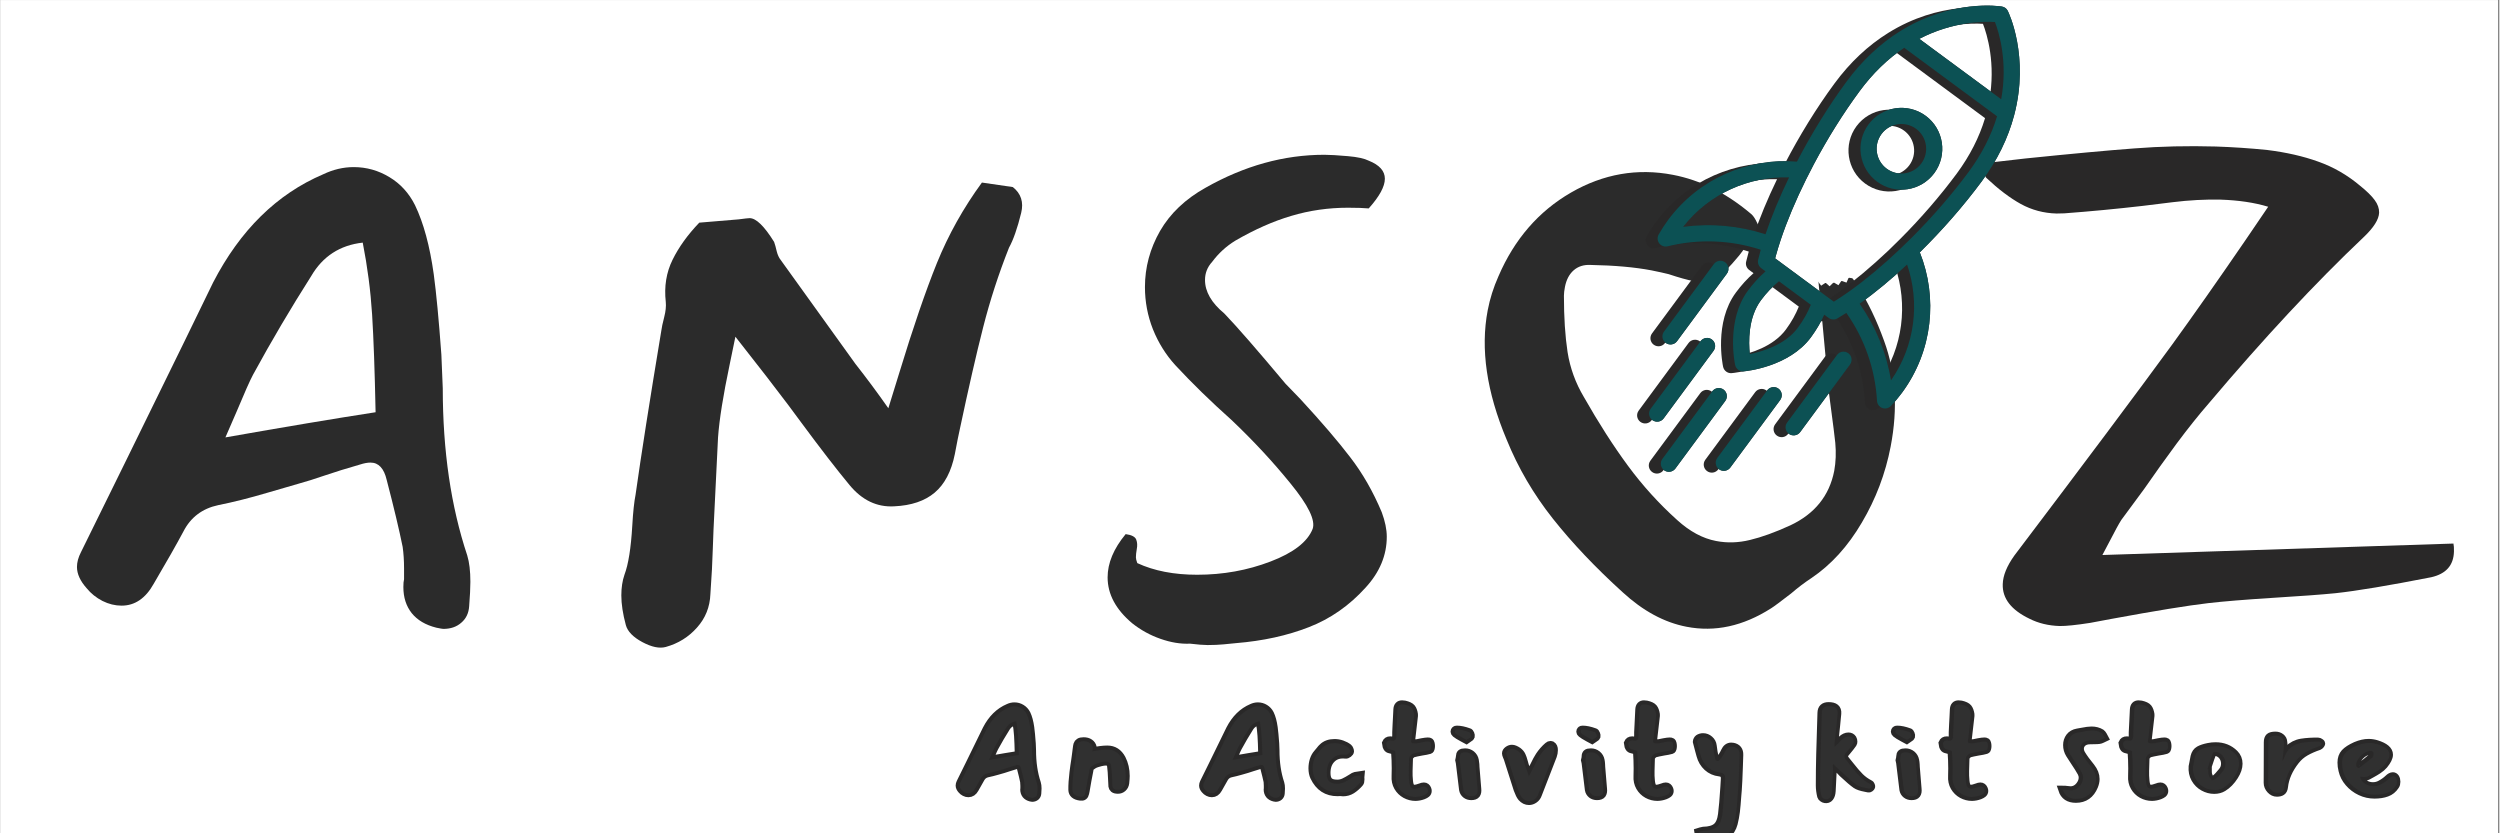 <svg version="1.0" preserveAspectRatio="xMidYMid meet" height="100" viewBox="0 0 224.88 75" zoomAndPan="magnify" width="300" xmlns:xlink="http://www.w3.org/1999/xlink" xmlns="http://www.w3.org/2000/svg"><rect x="0" y="0" width="224.88" height="75" fill="#808080" stroke="none"/><defs><g></g><clipPath id="9684d54f67"><path clip-rule="nonzero" d="M 0 0.02 L 224.762 0.02 L 224.762 74.98 L 0 74.98 Z M 0 0.02"></path></clipPath><clipPath id="09cc6f68d2"><path clip-rule="nonzero" d="M 148 0.02 L 181 0.02 L 181 37 L 148 37 Z M 148 0.02"></path></clipPath><clipPath id="1b6729a688"><path clip-rule="nonzero" d="M 142.449 5.816 L 180.137 0.141 L 185.812 37.828 L 148.125 43.504 Z M 142.449 5.816"></path></clipPath><clipPath id="0bea93f2f1"><path clip-rule="nonzero" d="M 142.449 5.816 L 180.137 0.141 L 185.812 37.828 L 148.125 43.504 Z M 142.449 5.816"></path></clipPath><clipPath id="c2ea7061a8"><path clip-rule="nonzero" d="M 145.57 5.352 L 179.926 0.18 L 185.102 34.535 L 150.742 39.707 Z M 145.57 5.352"></path></clipPath><clipPath id="0947bd9c3e"><path clip-rule="nonzero" d="M 145.57 5.352 L 179.848 0.191 L 185.023 34.547 L 150.742 39.707 Z M 145.57 5.352"></path></clipPath><clipPath id="65a80f8047"><path clip-rule="nonzero" d="M 166 9 L 174 9 L 174 18 L 166 18 Z M 166 9"></path></clipPath><clipPath id="1d891e85ea"><path clip-rule="nonzero" d="M 142.449 5.816 L 180.137 0.141 L 185.812 37.828 L 148.125 43.504 Z M 142.449 5.816"></path></clipPath><clipPath id="c0fc2a7fab"><path clip-rule="nonzero" d="M 142.449 5.816 L 180.137 0.141 L 185.812 37.828 L 148.125 43.504 Z M 142.449 5.816"></path></clipPath><clipPath id="d2b83b0314"><path clip-rule="nonzero" d="M 148 35 L 155 35 L 155 43 L 148 43 Z M 148 35"></path></clipPath><clipPath id="9e299683dd"><path clip-rule="nonzero" d="M 142.449 5.816 L 180.137 0.141 L 185.812 37.828 L 148.125 43.504 Z M 142.449 5.816"></path></clipPath><clipPath id="bf56380a4e"><path clip-rule="nonzero" d="M 142.449 5.816 L 180.137 0.141 L 185.812 37.828 L 148.125 43.504 Z M 142.449 5.816"></path></clipPath><clipPath id="de4b668cfd"><path clip-rule="nonzero" d="M 148 23 L 155 23 L 155 32 L 148 32 Z M 148 23"></path></clipPath><clipPath id="76c1f716c4"><path clip-rule="nonzero" d="M 142.449 5.816 L 180.137 0.141 L 185.812 37.828 L 148.125 43.504 Z M 142.449 5.816"></path></clipPath><clipPath id="063a093f5a"><path clip-rule="nonzero" d="M 142.449 5.816 L 180.137 0.141 L 185.812 37.828 L 148.125 43.504 Z M 142.449 5.816"></path></clipPath><clipPath id="c1b8ce5552"><path clip-rule="nonzero" d="M 147 30 L 154 30 L 154 39 L 147 39 Z M 147 30"></path></clipPath><clipPath id="9972dfcec7"><path clip-rule="nonzero" d="M 142.449 5.816 L 180.137 0.141 L 185.812 37.828 L 148.125 43.504 Z M 142.449 5.816"></path></clipPath><clipPath id="c4a1ae174a"><path clip-rule="nonzero" d="M 142.449 5.816 L 180.137 0.141 L 185.812 37.828 L 148.125 43.504 Z M 142.449 5.816"></path></clipPath><clipPath id="5320c4199e"><path clip-rule="nonzero" d="M 159 31 L 166 31 L 166 40 L 159 40 Z M 159 31"></path></clipPath><clipPath id="d1758ba336"><path clip-rule="nonzero" d="M 142.449 5.816 L 180.137 0.141 L 185.812 37.828 L 148.125 43.504 Z M 142.449 5.816"></path></clipPath><clipPath id="d0b33f9ada"><path clip-rule="nonzero" d="M 142.449 5.816 L 180.137 0.141 L 185.812 37.828 L 148.125 43.504 Z M 142.449 5.816"></path></clipPath><clipPath id="7415ffa58e"><path clip-rule="nonzero" d="M 153 35 L 160 35 L 160 43 L 153 43 Z M 153 35"></path></clipPath><clipPath id="6beb92f7fa"><path clip-rule="nonzero" d="M 142.449 5.816 L 180.137 0.141 L 185.812 37.828 L 148.125 43.504 Z M 142.449 5.816"></path></clipPath><clipPath id="e83e846dce"><path clip-rule="nonzero" d="M 142.449 5.816 L 180.137 0.141 L 185.812 37.828 L 148.125 43.504 Z M 142.449 5.816"></path></clipPath><clipPath id="79f561c03b"><path clip-rule="nonzero" d="M 152.289 35.906 L 159.16 34.871 L 160.18 41.633 L 153.309 42.668 Z M 152.289 35.906"></path></clipPath><clipPath id="f67215ddf8"><path clip-rule="nonzero" d="M 152.289 35.906 L 159.16 34.871 L 160.18 41.617 L 153.309 42.652 Z M 152.289 35.906"></path></clipPath><clipPath id="f001f6e3b5"><path clip-rule="nonzero" d="M 149 0.02 L 182 0.02 L 182 37 L 149 37 Z M 149 0.02"></path></clipPath><clipPath id="b381f571d2"><path clip-rule="nonzero" d="M 143.531 5.652 L 181.219 -0.023 L 186.895 37.664 L 149.207 43.34 Z M 143.531 5.652"></path></clipPath><clipPath id="3e3884a7fc"><path clip-rule="nonzero" d="M 143.531 5.652 L 181.219 -0.023 L 186.895 37.664 L 149.207 43.34 Z M 143.531 5.652"></path></clipPath><clipPath id="cbd99616c4"><path clip-rule="nonzero" d="M 146.648 5.188 L 181.008 0.016 L 186.18 34.371 L 151.824 39.543 Z M 146.648 5.188"></path></clipPath><clipPath id="27dd88a516"><path clip-rule="nonzero" d="M 146.648 5.188 L 180.93 0.027 L 186.102 34.383 L 151.824 39.543 Z M 146.648 5.188"></path></clipPath><clipPath id="9bfa2a2637"><path clip-rule="nonzero" d="M 167 9 L 175 9 L 175 18 L 167 18 Z M 167 9"></path></clipPath><clipPath id="367ab30ee4"><path clip-rule="nonzero" d="M 143.531 5.652 L 181.219 -0.023 L 186.895 37.664 L 149.207 43.34 Z M 143.531 5.652"></path></clipPath><clipPath id="fb603abf0f"><path clip-rule="nonzero" d="M 143.531 5.652 L 181.219 -0.023 L 186.895 37.664 L 149.207 43.34 Z M 143.531 5.652"></path></clipPath><clipPath id="ac9f5af328"><path clip-rule="nonzero" d="M 149 34 L 156 34 L 156 43 L 149 43 Z M 149 34"></path></clipPath><clipPath id="6a2c38c76a"><path clip-rule="nonzero" d="M 143.531 5.652 L 181.219 -0.023 L 186.895 37.664 L 149.207 43.34 Z M 143.531 5.652"></path></clipPath><clipPath id="d49ef68d2d"><path clip-rule="nonzero" d="M 143.531 5.652 L 181.219 -0.023 L 186.895 37.664 L 149.207 43.34 Z M 143.531 5.652"></path></clipPath><clipPath id="2b11281abb"><path clip-rule="nonzero" d="M 149 23 L 156 23 L 156 32 L 149 32 Z M 149 23"></path></clipPath><clipPath id="a888085314"><path clip-rule="nonzero" d="M 143.531 5.652 L 181.219 -0.023 L 186.895 37.664 L 149.207 43.34 Z M 143.531 5.652"></path></clipPath><clipPath id="2fb1fba7d8"><path clip-rule="nonzero" d="M 143.531 5.652 L 181.219 -0.023 L 186.895 37.664 L 149.207 43.34 Z M 143.531 5.652"></path></clipPath><clipPath id="e82bfafb79"><path clip-rule="nonzero" d="M 148 30 L 155 30 L 155 38 L 148 38 Z M 148 30"></path></clipPath><clipPath id="19d5b8a85a"><path clip-rule="nonzero" d="M 143.531 5.652 L 181.219 -0.023 L 186.895 37.664 L 149.207 43.34 Z M 143.531 5.652"></path></clipPath><clipPath id="de195b0e20"><path clip-rule="nonzero" d="M 143.531 5.652 L 181.219 -0.023 L 186.895 37.664 L 149.207 43.34 Z M 143.531 5.652"></path></clipPath><clipPath id="5313344e5a"><path clip-rule="nonzero" d="M 160 31 L 167 31 L 167 40 L 160 40 Z M 160 31"></path></clipPath><clipPath id="a6fb814439"><path clip-rule="nonzero" d="M 143.531 5.652 L 181.219 -0.023 L 186.895 37.664 L 149.207 43.34 Z M 143.531 5.652"></path></clipPath><clipPath id="1bc30450ae"><path clip-rule="nonzero" d="M 143.531 5.652 L 181.219 -0.023 L 186.895 37.664 L 149.207 43.34 Z M 143.531 5.652"></path></clipPath><clipPath id="f260421903"><path clip-rule="nonzero" d="M 154 34 L 161 34 L 161 43 L 154 43 Z M 154 34"></path></clipPath><clipPath id="12080e4aa9"><path clip-rule="nonzero" d="M 143.531 5.652 L 181.219 -0.023 L 186.895 37.664 L 149.207 43.34 Z M 143.531 5.652"></path></clipPath><clipPath id="d4c5c2210a"><path clip-rule="nonzero" d="M 143.531 5.652 L 181.219 -0.023 L 186.895 37.664 L 149.207 43.34 Z M 143.531 5.652"></path></clipPath><clipPath id="00b1fde309"><path clip-rule="nonzero" d="M 153.371 35.742 L 160.242 34.707 L 161.262 41.469 L 154.391 42.504 Z M 153.371 35.742"></path></clipPath><clipPath id="d4e37ee1ae"><path clip-rule="nonzero" d="M 153.371 35.742 L 160.242 34.707 L 161.258 41.453 L 154.387 42.488 Z M 153.371 35.742"></path></clipPath><clipPath id="bfc99da110"><path clip-rule="nonzero" d="M 149 0.02 L 182 0.02 L 182 37 L 149 37 Z M 149 0.02"></path></clipPath><clipPath id="7e48f7c25b"><path clip-rule="nonzero" d="M 143.531 5.652 L 181.219 -0.023 L 186.895 37.664 L 149.207 43.34 Z M 143.531 5.652"></path></clipPath><clipPath id="2bcb06a5a6"><path clip-rule="nonzero" d="M 143.531 5.652 L 181.219 -0.023 L 186.895 37.664 L 149.207 43.34 Z M 143.531 5.652"></path></clipPath><clipPath id="7fe6d7d549"><path clip-rule="nonzero" d="M 146.648 5.188 L 181.008 0.016 L 186.18 34.371 L 151.824 39.543 Z M 146.648 5.188"></path></clipPath><clipPath id="9ecec8b17e"><path clip-rule="nonzero" d="M 146.648 5.188 L 180.93 0.027 L 186.102 34.383 L 151.824 39.543 Z M 146.648 5.188"></path></clipPath><clipPath id="582c483ce8"><path clip-rule="nonzero" d="M 167 9 L 175 9 L 175 18 L 167 18 Z M 167 9"></path></clipPath><clipPath id="58a9314638"><path clip-rule="nonzero" d="M 143.531 5.652 L 181.219 -0.023 L 186.895 37.664 L 149.207 43.34 Z M 143.531 5.652"></path></clipPath><clipPath id="a279ec33ea"><path clip-rule="nonzero" d="M 143.531 5.652 L 181.219 -0.023 L 186.895 37.664 L 149.207 43.34 Z M 143.531 5.652"></path></clipPath><clipPath id="6b32c27a56"><path clip-rule="nonzero" d="M 149 34 L 156 34 L 156 43 L 149 43 Z M 149 34"></path></clipPath><clipPath id="19d60d04b4"><path clip-rule="nonzero" d="M 143.531 5.652 L 181.219 -0.023 L 186.895 37.664 L 149.207 43.34 Z M 143.531 5.652"></path></clipPath><clipPath id="3c67a28a59"><path clip-rule="nonzero" d="M 143.531 5.652 L 181.219 -0.023 L 186.895 37.664 L 149.207 43.34 Z M 143.531 5.652"></path></clipPath><clipPath id="cd0a0345ac"><path clip-rule="nonzero" d="M 149 23 L 156 23 L 156 32 L 149 32 Z M 149 23"></path></clipPath><clipPath id="822b633cb0"><path clip-rule="nonzero" d="M 143.531 5.652 L 181.219 -0.023 L 186.895 37.664 L 149.207 43.34 Z M 143.531 5.652"></path></clipPath><clipPath id="24fe990888"><path clip-rule="nonzero" d="M 143.531 5.652 L 181.219 -0.023 L 186.895 37.664 L 149.207 43.34 Z M 143.531 5.652"></path></clipPath><clipPath id="74b01f5f2a"><path clip-rule="nonzero" d="M 148 30 L 155 30 L 155 38 L 148 38 Z M 148 30"></path></clipPath><clipPath id="88e6186e41"><path clip-rule="nonzero" d="M 143.531 5.652 L 181.219 -0.023 L 186.895 37.664 L 149.207 43.34 Z M 143.531 5.652"></path></clipPath><clipPath id="0b1165fc5e"><path clip-rule="nonzero" d="M 143.531 5.652 L 181.219 -0.023 L 186.895 37.664 L 149.207 43.34 Z M 143.531 5.652"></path></clipPath><clipPath id="461c3e809d"><path clip-rule="nonzero" d="M 160 31 L 167 31 L 167 40 L 160 40 Z M 160 31"></path></clipPath><clipPath id="1fdb025a8e"><path clip-rule="nonzero" d="M 143.531 5.652 L 181.219 -0.023 L 186.895 37.664 L 149.207 43.34 Z M 143.531 5.652"></path></clipPath><clipPath id="f285087d8b"><path clip-rule="nonzero" d="M 143.531 5.652 L 181.219 -0.023 L 186.895 37.664 L 149.207 43.34 Z M 143.531 5.652"></path></clipPath><clipPath id="5ec306a65b"><path clip-rule="nonzero" d="M 154 34 L 161 34 L 161 43 L 154 43 Z M 154 34"></path></clipPath><clipPath id="f44d5b344c"><path clip-rule="nonzero" d="M 143.531 5.652 L 181.219 -0.023 L 186.895 37.664 L 149.207 43.34 Z M 143.531 5.652"></path></clipPath><clipPath id="8ccb0362e5"><path clip-rule="nonzero" d="M 143.531 5.652 L 181.219 -0.023 L 186.895 37.664 L 149.207 43.34 Z M 143.531 5.652"></path></clipPath><clipPath id="2a1d720211"><path clip-rule="nonzero" d="M 153.371 35.742 L 160.242 34.707 L 161.262 41.469 L 154.391 42.504 Z M 153.371 35.742"></path></clipPath><clipPath id="31988edc4b"><path clip-rule="nonzero" d="M 153.371 35.742 L 160.242 34.707 L 161.258 41.453 L 154.387 42.488 Z M 153.371 35.742"></path></clipPath><clipPath id="2f9dc8c6f8"><path clip-rule="nonzero" d="M 160 17 L 169 17 L 169 26 L 160 26 Z M 160 17"></path></clipPath><clipPath id="5b7871ca4d"><path clip-rule="nonzero" d="M 160.047 18.234 L 168.207 17.246 L 169.195 25.406 L 161.035 26.398 Z M 160.047 18.234"></path></clipPath><clipPath id="cd1f391819"><path clip-rule="nonzero" d="M 160.047 18.234 L 168.207 17.246 L 169.195 25.406 L 161.035 26.398 Z M 160.047 18.234"></path></clipPath><clipPath id="ed1eb1ab64"><path clip-rule="nonzero" d="M 82 59 L 220 59 L 220 74.98 L 82 74.98 Z M 82 59"></path></clipPath><clipPath id="58100bb1e9"><path clip-rule="nonzero" d="M 152 66 L 157 66 L 157 74.98 L 152 74.98 Z M 152 66"></path></clipPath></defs><g clip-path="url(#9684d54f67)"><path fill-rule="nonzero" fill-opacity="1" d="M 0 0.02 L 224.879 0.02 L 224.879 74.98 L 0 74.98 Z M 0 0.02" fill="#ffffff"></path><path fill-rule="nonzero" fill-opacity="1" d="M 0 0.02 L 224.879 0.02 L 224.879 74.98 L 0 74.98 Z M 0 0.02" fill="#ffffff"></path></g><g fill-opacity="1" fill="#2b2b2b"><g transform="translate(5.305, 55.789)"><g><path d="M 33.672 -31.109 C 33.898 -29.441 34.129 -27.023 34.359 -23.859 L 34.484 -20.844 C 34.484 -15.227 35.219 -10.211 36.688 -5.797 C 36.875 -5.18 36.969 -4.391 36.969 -3.422 C 36.969 -2.879 36.93 -2.145 36.859 -1.219 C 36.816 -0.602 36.582 -0.113 36.156 0.25 C 35.738 0.625 35.195 0.812 34.531 0.812 C 34.457 0.812 34.25 0.773 33.906 0.703 C 32.938 0.461 32.195 0.023 31.688 -0.609 C 31.188 -1.242 30.938 -2.023 30.938 -2.953 C 30.938 -3.266 30.957 -3.5 31 -3.656 C 31 -3.883 31 -4.211 31 -4.641 C 31 -5.336 30.957 -5.977 30.875 -6.562 C 30.57 -8.07 30.094 -10.082 29.438 -12.594 C 29.195 -13.633 28.711 -14.156 27.984 -14.156 C 27.711 -14.156 27.398 -14.098 27.047 -13.984 C 25.848 -13.641 24.789 -13.312 23.875 -13 C 22.969 -12.688 22.172 -12.438 21.484 -12.25 L 18.688 -11.438 C 17.102 -10.969 15.633 -10.598 14.281 -10.328 C 12.844 -10.023 11.797 -9.234 11.141 -7.953 C 10.523 -6.797 9.633 -5.227 8.469 -3.25 C 7.738 -1.938 6.773 -1.281 5.578 -1.281 C 4.992 -1.281 4.422 -1.422 3.859 -1.703 C 3.297 -1.992 2.82 -2.375 2.438 -2.844 C 1.852 -3.5 1.562 -4.141 1.562 -4.766 C 1.562 -5.18 1.68 -5.625 1.922 -6.094 L 5.922 -14.219 C 10.328 -23.195 12.957 -28.578 13.812 -30.359 C 16.25 -35.078 19.555 -38.328 23.734 -40.109 C 24.629 -40.535 25.539 -40.75 26.469 -40.75 C 27.625 -40.75 28.695 -40.445 29.688 -39.844 C 30.676 -39.25 31.441 -38.41 31.984 -37.328 C 32.754 -35.734 33.316 -33.66 33.672 -31.109 Z M 14.922 -16.422 C 20.223 -17.359 24.727 -18.113 28.438 -18.688 C 28.363 -22.406 28.258 -25.336 28.125 -27.484 C 27.988 -29.629 27.707 -31.785 27.281 -33.953 C 25.227 -33.723 23.68 -32.719 22.641 -30.938 C 20.816 -28.07 19.07 -25.113 17.406 -22.062 C 17.133 -21.551 16.633 -20.426 15.906 -18.688 Z M 14.922 -16.422"></path></g></g></g><g fill-opacity="1" fill="#2b2b2b"><g transform="translate(51.157, 55.789)"><g><path d="M 8.703 -28.609 C 8.547 -30.004 8.75 -31.27 9.312 -32.406 C 9.875 -33.551 10.676 -34.664 11.719 -35.75 L 15.266 -36.047 C 15.805 -36.117 16.133 -36.156 16.25 -36.156 C 16.832 -36.156 17.566 -35.441 18.453 -34.016 C 18.535 -33.785 18.613 -33.504 18.688 -33.172 C 18.77 -32.848 18.891 -32.586 19.047 -32.391 L 25.766 -23.047 C 26.773 -21.766 27.766 -20.43 28.734 -19.047 L 29.719 -22.234 C 30.957 -26.297 32.086 -29.594 33.109 -32.125 C 34.141 -34.664 35.488 -37.078 37.156 -39.359 L 39.938 -38.953 C 40.676 -38.367 40.926 -37.594 40.688 -36.625 C 40.344 -35.227 39.977 -34.188 39.594 -33.5 C 38.656 -31.133 37.879 -28.742 37.266 -26.328 C 36.648 -23.91 35.953 -20.863 35.172 -17.188 C 35.055 -16.676 34.906 -15.922 34.719 -14.922 C 34.406 -13.367 33.801 -12.211 32.906 -11.453 C 32.02 -10.703 30.801 -10.289 29.25 -10.219 C 27.707 -10.133 26.375 -10.77 25.25 -12.125 C 24.094 -13.52 22.641 -15.398 20.891 -17.766 L 19.734 -19.328 C 18.691 -20.723 17.102 -22.773 14.969 -25.484 L 14.453 -22.984 C 13.867 -20.203 13.52 -18.016 13.406 -16.422 L 13.062 -9.406 C 13.02 -8.633 12.977 -7.656 12.938 -6.469 C 12.906 -5.289 12.832 -3.91 12.719 -2.328 C 12.676 -1.16 12.273 -0.156 11.516 0.688 C 10.766 1.539 9.828 2.125 8.703 2.438 C 8.129 2.594 7.426 2.445 6.594 2 C 5.758 1.551 5.266 1.039 5.109 0.469 C 4.836 -0.539 4.703 -1.43 4.703 -2.203 C 4.703 -2.898 4.797 -3.52 4.984 -4.062 C 5.336 -4.988 5.57 -6.457 5.688 -8.469 C 5.758 -9.707 5.859 -10.641 5.984 -11.266 C 6.484 -14.816 7.254 -19.727 8.297 -26 C 8.336 -26.312 8.426 -26.727 8.562 -27.25 C 8.695 -27.77 8.742 -28.223 8.703 -28.609 Z M 8.703 -28.609"></path></g></g></g><g fill-opacity="1" fill="#2b2b2b"><g transform="translate(96.719, 55.789)"><g><path d="M 26.406 -41.328 C 27.375 -40.941 27.859 -40.398 27.859 -39.703 C 27.859 -39.004 27.375 -38.113 26.406 -37.031 C 25.977 -37.07 25.359 -37.094 24.547 -37.094 C 22.773 -37.094 21.07 -36.848 19.438 -36.359 C 17.812 -35.879 16.129 -35.133 14.391 -34.125 C 13.578 -33.625 12.883 -32.988 12.312 -32.219 C 11.883 -31.75 11.672 -31.207 11.672 -30.594 C 11.672 -29.539 12.25 -28.535 13.406 -27.578 C 14.531 -26.41 16.367 -24.301 18.922 -21.25 L 20.266 -19.859 C 22.16 -17.805 23.656 -16.062 24.75 -14.625 C 25.852 -13.195 26.797 -11.551 27.578 -9.688 C 27.879 -8.875 28.031 -8.141 28.031 -7.484 C 28.031 -5.816 27.395 -4.289 26.125 -2.906 C 24.656 -1.281 22.953 -0.094 21.016 0.656 C 19.078 1.414 16.891 1.895 14.453 2.094 C 14.141 2.125 13.77 2.16 13.344 2.203 C 12.926 2.242 12.445 2.266 11.906 2.266 C 11.551 2.266 11.023 2.223 10.328 2.141 C 9.484 2.18 8.594 2.035 7.656 1.703 C 6.727 1.379 5.879 0.91 5.109 0.297 C 3.641 -0.941 2.906 -2.316 2.906 -3.828 C 2.906 -5.109 3.445 -6.406 4.531 -7.719 C 5.07 -7.645 5.391 -7.477 5.484 -7.219 C 5.578 -6.969 5.594 -6.688 5.531 -6.375 C 5.477 -6.07 5.453 -5.82 5.453 -5.625 C 5.453 -5.508 5.492 -5.336 5.578 -5.109 C 7.086 -4.41 8.883 -4.062 10.969 -4.062 C 13.289 -4.062 15.488 -4.457 17.562 -5.25 C 19.633 -6.039 20.898 -7.02 21.359 -8.188 C 21.629 -8.957 20.969 -10.316 19.375 -12.266 C 17.789 -14.223 16.016 -16.133 14.047 -18 C 12.191 -19.656 10.508 -21.297 9 -22.922 C 8.145 -23.859 7.473 -24.938 6.984 -26.156 C 6.504 -27.375 6.266 -28.641 6.266 -29.953 C 6.266 -31.734 6.719 -33.414 7.625 -35 C 8.539 -36.582 9.906 -37.879 11.719 -38.891 C 15.207 -40.867 18.77 -41.859 22.406 -41.859 C 22.906 -41.859 23.617 -41.816 24.547 -41.734 C 25.398 -41.66 26.02 -41.523 26.406 -41.328 Z M 26.406 -41.328"></path></g></g></g><g fill-opacity="1" fill="#292828"><g transform="translate(174.499, 54.342)"><g><path d="M 20.922 -23.312 C 22.816 -25.926 25.016 -29.055 27.516 -32.703 L 29.578 -35.734 C 28.348 -36.109 26.922 -36.32 25.297 -36.375 C 23.91 -36.406 22.461 -36.328 20.953 -36.141 C 19.441 -35.961 18.551 -35.852 18.281 -35.812 C 15.914 -35.539 13.566 -35.316 11.234 -35.141 L 10.531 -35.125 C 9.375 -35.156 8.301 -35.441 7.312 -35.984 C 6.32 -36.535 5.297 -37.312 4.234 -38.312 C 4.117 -38.395 4.055 -38.598 4.047 -38.922 C 4.035 -39.254 4.035 -39.5 4.047 -39.656 L 7.719 -40.078 C 11.863 -40.504 15.129 -40.805 17.516 -40.984 C 19.898 -41.172 22.348 -41.227 24.859 -41.156 C 26.41 -41.102 27.953 -41 29.484 -40.844 C 31.191 -40.633 32.723 -40.285 34.078 -39.797 C 35.441 -39.316 36.691 -38.598 37.828 -37.641 C 38.43 -37.16 38.875 -36.727 39.156 -36.344 C 39.438 -35.969 39.57 -35.586 39.562 -35.203 C 39.539 -34.586 39.07 -33.848 38.156 -32.984 C 33.82 -28.879 29.188 -23.906 24.25 -18.062 C 23.332 -17.008 22.359 -15.789 21.328 -14.406 C 20.305 -13.02 19.336 -11.664 18.422 -10.344 L 16.359 -7.547 C 16.16 -7.242 15.797 -6.578 15.266 -5.547 L 14.656 -4.391 L 46.25 -5.422 C 46.289 -5.254 46.305 -5.016 46.297 -4.703 C 46.266 -3.461 45.582 -2.691 44.25 -2.391 C 40.426 -1.641 37.551 -1.16 35.625 -0.953 C 34.375 -0.828 32.473 -0.688 29.922 -0.531 C 27.473 -0.375 25.566 -0.219 24.203 -0.062 C 22.336 0.156 19.426 0.629 15.469 1.359 L 13.547 1.719 C 12.297 1.914 11.383 2.008 10.812 2 C 9.801 1.969 8.895 1.75 8.094 1.344 C 6.445 0.551 5.645 -0.484 5.688 -1.766 C 5.707 -2.535 6.055 -3.395 6.734 -4.344 C 13.098 -12.75 17.828 -19.07 20.922 -23.312 Z M 20.922 -23.312"></path></g></g></g><g fill-opacity="1" fill="#2b2b2b"><g transform="translate(135.115, 9.657)"><g><path d="M 28.938 12.422 C 31.25 14.473 33.066 17.336 34.391 21.016 C 35.453 23.91 35.648 27.082 34.984 30.531 C 34.516 32.969 33.648 35.25 32.391 37.375 C 31.141 39.508 29.625 41.176 27.844 42.375 C 27.227 42.781 26.625 43.238 26.031 43.75 C 25.051 44.508 24.445 44.957 24.219 45.094 C 21.707 46.695 19.172 47.25 16.609 46.75 C 14.609 46.363 12.691 45.328 10.859 43.641 C 8.422 41.43 6.328 39.223 4.578 37.016 C 2.836 34.816 1.453 32.445 0.422 29.906 C -1.379 25.625 -1.945 21.742 -1.281 18.266 C -1.082 17.223 -0.758 16.203 -0.312 15.203 C 1.125 11.867 3.301 9.359 6.219 7.672 C 9.133 5.992 12.191 5.461 15.391 6.078 C 17.836 6.547 20.156 7.695 22.344 9.531 C 22.52 9.656 22.688 9.863 22.844 10.156 C 23 10.457 23.113 10.695 23.188 10.875 L 22.266 12.125 L 21.359 13.328 C 20.441 14.441 19.727 15.145 19.219 15.438 C 18.707 15.727 18.047 15.797 17.234 15.641 C 16.68 15.535 15.938 15.328 15 15.016 C 14.625 14.922 14.102 14.805 13.438 14.672 C 11.945 14.391 10.129 14.227 7.984 14.188 C 7.367 14.156 6.859 14.316 6.453 14.672 C 6.055 15.023 5.797 15.52 5.672 16.156 C 5.609 16.477 5.578 16.742 5.578 16.953 C 5.578 18.91 5.688 20.602 5.906 22.031 C 6.133 23.469 6.625 24.816 7.375 26.078 C 8.707 28.422 10.031 30.484 11.344 32.266 C 12.664 34.055 14.145 35.688 15.781 37.156 C 16.906 38.176 18.066 38.801 19.266 39.031 C 20.266 39.227 21.285 39.195 22.328 38.938 C 23.379 38.688 24.586 38.25 25.953 37.625 C 28.148 36.594 29.469 34.957 29.906 32.719 C 30.051 31.926 30.082 31.082 30 30.188 C 29.977 29.895 29.805 28.535 29.484 26.109 C 29.453 25.848 29.414 25.578 29.375 25.297 C 29.344 25.023 29.32 24.742 29.312 24.453 L 28.641 17.219 C 28.523 16.281 28.406 14.848 28.281 12.922 Z M 28.938 12.422"></path></g></g></g><g clip-path="url(#09cc6f68d2)"><g clip-path="url(#1b6729a688)"><g clip-path="url(#0bea93f2f1)"><g clip-path="url(#c2ea7061a8)"><g clip-path="url(#0947bd9c3e)"><path fill-rule="nonzero" fill-opacity="1" d="M 166.23 27.504 C 167.613 26.512 169.062 25.309 170.5 23.973 C 171.66 27.371 171.242 31.254 169.047 34.398 C 168.637 31.895 167.668 29.547 166.23 27.504 Z M 160.672 29.656 C 159.52 31.215 157.418 31.816 156.344 32.027 C 156.227 30.941 156.18 28.762 157.336 27.195 C 157.852 26.496 158.414 25.922 158.969 25.477 L 161.832 27.594 C 161.57 28.254 161.188 28.957 160.672 29.656 Z M 150.34 20.586 C 152.699 17.566 156.285 16.02 159.875 16.129 C 159.02 17.895 158.297 19.637 157.758 21.25 C 155.383 20.477 152.852 20.242 150.34 20.586 Z M 178.406 2.145 C 178.766 3.07 179.586 5.703 178.965 9.098 L 171.598 3.656 C 174.645 2.074 177.414 2.078 178.406 2.145 Z M 164.129 27.172 C 164.055 27.219 163.977 27.27 163.902 27.316 L 163.543 27.047 L 158.621 23.418 C 158.645 23.332 158.668 23.246 158.691 23.16 C 158.816 22.707 158.957 22.238 159.117 21.758 C 159.688 20.043 160.477 18.172 161.418 16.277 C 161.641 15.828 161.875 15.379 162.113 14.926 C 163.328 12.645 164.734 10.383 166.223 8.367 C 167.395 6.777 168.746 5.465 170.238 4.461 L 178.594 10.633 C 178.078 12.355 177.223 14.027 176.051 15.617 C 174.559 17.633 172.812 19.648 170.988 21.477 C 170.629 21.84 170.266 22.195 169.902 22.543 C 168.367 23.996 166.812 25.305 165.34 26.355 C 164.93 26.648 164.523 26.922 164.129 27.172 Z M 171.645 22.871 C 173.652 20.891 175.59 18.688 177.219 16.48 C 178.609 14.598 179.59 12.598 180.133 10.531 C 181.531 5.238 179.641 1.309 179.559 1.145 C 179.457 0.934 179.254 0.785 179.023 0.746 C 178.84 0.719 174.527 0.07 169.883 2.961 C 168.066 4.09 166.441 5.617 165.055 7.5 C 163.426 9.707 161.891 12.207 160.59 14.711 C 156.219 14.355 151.766 16.195 148.977 19.977 C 148.684 20.375 148.402 20.809 148.141 21.266 C 147.996 21.52 148.016 21.832 148.191 22.062 C 148.367 22.297 148.664 22.402 148.945 22.332 C 151.758 21.641 154.652 21.762 157.328 22.641 C 157.242 22.945 157.164 23.25 157.094 23.543 C 157.023 23.828 157.133 24.125 157.367 24.297 L 157.758 24.586 C 157.203 25.07 156.668 25.656 156.168 26.332 C 154.188 29.012 154.984 32.852 155.02 33.012 C 155.059 33.191 155.16 33.344 155.301 33.445 C 155.438 33.547 155.613 33.598 155.793 33.582 C 155.961 33.57 159.859 33.203 161.84 30.52 C 162.34 29.844 162.742 29.156 163.043 28.484 L 163.434 28.773 C 163.668 28.945 163.98 28.965 164.234 28.816 C 164.492 28.66 164.758 28.496 165.027 28.324 C 166.652 30.621 167.625 33.355 167.789 36.242 C 167.801 36.461 167.914 36.66 168.086 36.785 C 168.141 36.828 168.203 36.859 168.27 36.887 C 168.543 36.984 168.848 36.91 169.047 36.699 C 169.406 36.312 169.738 35.914 170.031 35.52 C 172.82 31.738 173.27 26.945 171.645 22.871" fill="#292828"></path></g></g></g></g></g><g clip-path="url(#65a80f8047)"><g clip-path="url(#1d891e85ea)"><g clip-path="url(#c0fc2a7fab)"><path fill-rule="nonzero" fill-opacity="1" d="M 168.66 15.344 C 167.672 14.613 167.461 13.215 168.191 12.227 C 168.922 11.238 170.32 11.027 171.309 11.758 C 172.297 12.488 172.508 13.887 171.777 14.875 C 171.047 15.863 169.648 16.074 168.66 15.344 Z M 172.172 10.59 C 170.539 9.383 168.227 9.73 167.02 11.363 C 165.816 13 166.164 15.309 167.797 16.516 C 169.43 17.723 171.742 17.371 172.949 15.738 C 174.152 14.105 173.805 11.793 172.172 10.59" fill="#292828"></path></g></g></g><g clip-path="url(#d2b83b0314)"><g clip-path="url(#9e299683dd)"><g clip-path="url(#bf56380a4e)"><path fill-rule="nonzero" fill-opacity="1" d="M 153.98 35.23 C 153.656 34.992 153.203 35.059 152.965 35.383 L 148.473 41.465 C 148.234 41.789 148.305 42.242 148.629 42.48 C 148.949 42.719 149.406 42.652 149.645 42.328 L 154.133 36.246 C 154.371 35.922 154.305 35.469 153.98 35.23" fill="#292828"></path></g></g></g><g clip-path="url(#de4b668cfd)"><g clip-path="url(#76c1f716c4)"><g clip-path="url(#063a093f5a)"><path fill-rule="nonzero" fill-opacity="1" d="M 154.125 23.773 C 153.805 23.535 153.348 23.602 153.109 23.926 L 148.621 30.008 C 148.383 30.332 148.449 30.785 148.773 31.023 C 149.098 31.262 149.551 31.195 149.789 30.871 L 154.281 24.789 C 154.52 24.465 154.449 24.012 154.125 23.773" fill="#292828"></path></g></g></g><g clip-path="url(#c1b8ce5552)"><g clip-path="url(#9972dfcec7)"><g clip-path="url(#c4a1ae174a)"><path fill-rule="nonzero" fill-opacity="1" d="M 152.93 30.719 C 152.605 30.48 152.148 30.547 151.91 30.871 L 147.422 36.953 C 147.184 37.277 147.25 37.73 147.574 37.969 C 147.898 38.207 148.352 38.141 148.59 37.816 L 153.082 31.734 C 153.32 31.41 153.25 30.957 152.93 30.719" fill="#292828"></path></g></g></g><g clip-path="url(#5320c4199e)"><g clip-path="url(#d1758ba336)"><g clip-path="url(#d0b33f9ada)"><path fill-rule="nonzero" fill-opacity="1" d="M 165.207 31.953 C 164.887 31.715 164.43 31.781 164.191 32.105 L 159.703 38.188 C 159.465 38.512 159.531 38.965 159.855 39.203 C 160.18 39.441 160.633 39.375 160.871 39.051 L 165.363 32.969 C 165.602 32.648 165.531 32.191 165.207 31.953" fill="#292828"></path></g></g></g><g clip-path="url(#7415ffa58e)"><g clip-path="url(#6beb92f7fa)"><g clip-path="url(#e83e846dce)"><g clip-path="url(#79f561c03b)"><g clip-path="url(#f67215ddf8)"><path fill-rule="nonzero" fill-opacity="1" d="M 158.922 35.145 C 158.602 34.906 158.145 34.973 157.906 35.297 L 153.418 41.379 C 153.18 41.703 153.246 42.156 153.57 42.395 C 153.895 42.637 154.348 42.566 154.586 42.242 L 159.078 36.16 C 159.316 35.836 159.246 35.383 158.922 35.145" fill="#292828"></path></g></g></g></g></g><g clip-path="url(#f001f6e3b5)"><g clip-path="url(#b381f571d2)"><g clip-path="url(#3e3884a7fc)"><g clip-path="url(#cbd99616c4)"><g clip-path="url(#27dd88a516)"><path fill-rule="nonzero" fill-opacity="1" d="M 167.309 27.34 C 168.691 26.348 170.145 25.145 171.578 23.809 C 172.742 27.207 172.32 31.09 170.129 34.234 C 169.719 31.734 168.75 29.383 167.309 27.34 Z M 161.75 29.492 C 160.602 31.055 158.5 31.652 157.422 31.867 C 157.309 30.777 157.262 28.602 158.418 27.031 C 158.934 26.336 159.496 25.758 160.047 25.316 L 162.914 27.43 C 162.652 28.09 162.266 28.797 161.75 29.492 Z M 151.418 20.422 C 153.777 17.402 157.363 15.855 160.957 15.965 C 160.102 17.734 159.379 19.473 158.836 21.086 C 156.461 20.312 153.93 20.078 151.418 20.422 Z M 179.488 1.984 C 179.844 2.91 180.664 5.543 180.047 8.934 L 172.676 3.496 C 175.727 1.914 178.496 1.918 179.488 1.984 Z M 165.211 27.008 C 165.133 27.059 165.059 27.105 164.984 27.152 L 164.621 26.887 L 159.703 23.254 C 159.727 23.168 159.75 23.082 159.773 22.996 C 159.898 22.543 160.039 22.078 160.199 21.598 C 160.77 19.883 161.559 18.012 162.5 16.117 C 162.723 15.664 162.953 15.215 163.195 14.762 C 164.406 12.484 165.816 10.219 167.305 8.203 C 168.477 6.613 169.824 5.301 171.32 4.301 L 179.676 10.469 C 179.156 12.191 178.301 13.867 177.129 15.457 C 175.641 17.473 173.891 19.484 172.07 21.316 C 171.711 21.676 171.348 22.031 170.98 22.379 C 169.449 23.836 167.895 25.141 166.422 26.191 C 166.008 26.484 165.605 26.758 165.211 27.008 Z M 172.723 22.711 C 174.734 20.73 176.672 18.523 178.297 16.32 C 179.688 14.438 180.668 12.434 181.215 10.367 C 182.609 5.074 180.723 1.145 180.641 0.98 C 180.535 0.77 180.336 0.621 180.102 0.586 C 179.922 0.555 175.609 -0.094 170.961 2.801 C 169.148 3.93 167.523 5.457 166.133 7.34 C 164.508 9.543 162.969 12.043 161.668 14.547 C 157.301 14.191 152.848 16.035 150.059 19.812 C 149.766 20.211 149.484 20.645 149.223 21.102 C 149.078 21.355 149.098 21.668 149.273 21.902 C 149.449 22.133 149.742 22.238 150.027 22.168 C 152.836 21.477 155.73 21.602 158.406 22.477 C 158.32 22.785 158.242 23.086 158.172 23.383 C 158.105 23.664 158.215 23.961 158.449 24.133 L 158.84 24.422 C 158.285 24.906 157.746 25.492 157.246 26.168 C 155.27 28.852 156.066 32.688 156.102 32.848 C 156.141 33.027 156.242 33.18 156.379 33.281 C 156.52 33.383 156.691 33.438 156.875 33.422 C 157.039 33.406 160.941 33.039 162.922 30.359 C 163.422 29.68 163.82 28.992 164.121 28.324 L 164.512 28.609 C 164.746 28.785 165.062 28.801 165.312 28.652 C 165.574 28.5 165.84 28.336 166.109 28.16 C 167.734 30.461 168.703 33.191 168.871 36.078 C 168.883 36.301 168.992 36.496 169.164 36.625 C 169.219 36.664 169.281 36.699 169.348 36.723 C 169.621 36.82 169.93 36.746 170.129 36.535 C 170.488 36.148 170.82 35.754 171.113 35.355 C 173.902 31.578 174.352 26.781 172.723 22.711" fill="#292828"></path></g></g></g></g></g><g clip-path="url(#9bfa2a2637)"><g clip-path="url(#367ab30ee4)"><g clip-path="url(#fb603abf0f)"><path fill-rule="nonzero" fill-opacity="1" d="M 169.742 15.184 C 168.754 14.453 168.543 13.055 169.27 12.066 C 170 11.074 171.398 10.863 172.391 11.594 C 173.379 12.324 173.59 13.723 172.859 14.711 C 172.129 15.703 170.73 15.914 169.742 15.184 Z M 173.254 10.426 C 171.617 9.219 169.309 9.566 168.102 11.203 C 166.895 12.836 167.242 15.145 168.879 16.352 C 170.512 17.559 172.82 17.211 174.027 15.578 C 175.234 13.941 174.887 11.633 173.254 10.426" fill="#292828"></path></g></g></g><g clip-path="url(#ac9f5af328)"><g clip-path="url(#6a2c38c76a)"><g clip-path="url(#d49ef68d2d)"><path fill-rule="nonzero" fill-opacity="1" d="M 155.062 35.066 C 154.738 34.828 154.285 34.898 154.043 35.219 L 149.555 41.301 C 149.316 41.625 149.387 42.082 149.707 42.32 C 150.031 42.559 150.484 42.488 150.723 42.168 L 155.215 36.082 C 155.453 35.762 155.383 35.305 155.062 35.066" fill="#292828"></path></g></g></g><g clip-path="url(#2b11281abb)"><g clip-path="url(#a888085314)"><g clip-path="url(#2fb1fba7d8)"><path fill-rule="nonzero" fill-opacity="1" d="M 155.207 23.609 C 154.883 23.371 154.43 23.438 154.191 23.762 L 149.699 29.844 C 149.461 30.168 149.531 30.621 149.852 30.859 C 150.176 31.098 150.633 31.031 150.871 30.707 L 155.359 24.625 C 155.598 24.305 155.531 23.848 155.207 23.609" fill="#292828"></path></g></g></g><g clip-path="url(#e82bfafb79)"><g clip-path="url(#19d5b8a85a)"><g clip-path="url(#de195b0e20)"><path fill-rule="nonzero" fill-opacity="1" d="M 154.008 30.555 C 153.688 30.316 153.23 30.387 152.992 30.707 L 148.5 36.789 C 148.262 37.113 148.332 37.57 148.656 37.809 C 148.977 38.047 149.434 37.977 149.672 37.652 L 154.16 31.57 C 154.398 31.25 154.332 30.793 154.008 30.555" fill="#292828"></path></g></g></g><g clip-path="url(#5313344e5a)"><g clip-path="url(#a6fb814439)"><g clip-path="url(#1bc30450ae)"><path fill-rule="nonzero" fill-opacity="1" d="M 166.289 31.789 C 165.965 31.551 165.512 31.621 165.273 31.941 L 160.781 38.027 C 160.543 38.348 160.613 38.805 160.934 39.043 C 161.258 39.281 161.715 39.211 161.953 38.891 L 166.441 32.809 C 166.68 32.484 166.613 32.027 166.289 31.789" fill="#292828"></path></g></g></g><g clip-path="url(#f260421903)"><g clip-path="url(#12080e4aa9)"><g clip-path="url(#d4c5c2210a)"><g clip-path="url(#00b1fde309)"><g clip-path="url(#d4e37ee1ae)"><path fill-rule="nonzero" fill-opacity="1" d="M 160.004 34.98 C 159.68 34.742 159.227 34.812 158.988 35.133 L 154.496 41.215 C 154.258 41.539 154.328 41.996 154.652 42.234 C 154.973 42.473 155.43 42.402 155.668 42.078 L 160.156 36 C 160.395 35.676 160.328 35.219 160.004 34.98" fill="#292828"></path></g></g></g></g></g><g clip-path="url(#bfc99da110)"><g clip-path="url(#7e48f7c25b)"><g clip-path="url(#2bcb06a5a6)"><g clip-path="url(#7fe6d7d549)"><g clip-path="url(#9ecec8b17e)"><path fill-rule="nonzero" fill-opacity="1" d="M 167.309 27.34 C 168.691 26.348 170.145 25.145 171.578 23.809 C 172.742 27.207 172.32 31.09 170.129 34.234 C 169.719 31.734 168.75 29.383 167.309 27.34 Z M 161.75 29.492 C 160.602 31.055 158.5 31.652 157.422 31.867 C 157.309 30.777 157.262 28.602 158.418 27.031 C 158.934 26.336 159.496 25.758 160.047 25.316 L 162.914 27.43 C 162.652 28.09 162.266 28.797 161.75 29.492 Z M 151.418 20.422 C 153.777 17.402 157.363 15.855 160.957 15.965 C 160.102 17.734 159.379 19.473 158.836 21.086 C 156.461 20.312 153.93 20.078 151.418 20.422 Z M 179.488 1.984 C 179.844 2.91 180.664 5.543 180.047 8.934 L 172.676 3.496 C 175.727 1.914 178.496 1.918 179.488 1.984 Z M 165.211 27.008 C 165.133 27.059 165.059 27.105 164.984 27.152 L 164.621 26.887 L 159.703 23.254 C 159.727 23.168 159.75 23.082 159.773 22.996 C 159.898 22.543 160.039 22.078 160.199 21.598 C 160.77 19.883 161.559 18.012 162.5 16.117 C 162.723 15.664 162.953 15.215 163.195 14.762 C 164.406 12.484 165.816 10.219 167.305 8.203 C 168.477 6.613 169.824 5.301 171.32 4.301 L 179.676 10.469 C 179.156 12.191 178.301 13.867 177.129 15.457 C 175.641 17.473 173.891 19.484 172.07 21.316 C 171.711 21.676 171.348 22.031 170.98 22.379 C 169.449 23.836 167.895 25.141 166.422 26.191 C 166.008 26.484 165.605 26.758 165.211 27.008 Z M 172.723 22.711 C 174.734 20.73 176.672 18.523 178.297 16.32 C 179.688 14.438 180.668 12.434 181.215 10.367 C 182.609 5.074 180.723 1.145 180.641 0.98 C 180.535 0.77 180.336 0.621 180.102 0.586 C 179.922 0.555 175.609 -0.094 170.961 2.801 C 169.148 3.93 167.523 5.457 166.133 7.34 C 164.508 9.543 162.969 12.043 161.668 14.547 C 157.301 14.191 152.848 16.035 150.059 19.812 C 149.766 20.211 149.484 20.645 149.223 21.102 C 149.078 21.355 149.098 21.668 149.273 21.902 C 149.449 22.133 149.742 22.238 150.027 22.168 C 152.836 21.477 155.73 21.602 158.406 22.477 C 158.32 22.785 158.242 23.086 158.172 23.383 C 158.105 23.664 158.215 23.961 158.449 24.133 L 158.84 24.422 C 158.285 24.906 157.746 25.492 157.246 26.168 C 155.27 28.852 156.066 32.688 156.102 32.848 C 156.141 33.027 156.242 33.18 156.379 33.281 C 156.52 33.383 156.691 33.438 156.875 33.422 C 157.039 33.406 160.941 33.039 162.922 30.359 C 163.422 29.68 163.82 28.992 164.121 28.324 L 164.512 28.609 C 164.746 28.785 165.062 28.801 165.312 28.652 C 165.574 28.5 165.84 28.336 166.109 28.16 C 167.734 30.461 168.703 33.191 168.871 36.078 C 168.883 36.301 168.992 36.496 169.164 36.625 C 169.219 36.664 169.281 36.699 169.348 36.723 C 169.621 36.82 169.93 36.746 170.129 36.535 C 170.488 36.148 170.82 35.754 171.113 35.355 C 173.902 31.578 174.352 26.781 172.723 22.711" fill="#0c5154"></path></g></g></g></g></g><g clip-path="url(#582c483ce8)"><g clip-path="url(#58a9314638)"><g clip-path="url(#a279ec33ea)"><path fill-rule="nonzero" fill-opacity="1" d="M 169.742 15.184 C 168.754 14.453 168.543 13.055 169.27 12.066 C 170 11.074 171.398 10.863 172.391 11.594 C 173.379 12.324 173.59 13.723 172.859 14.711 C 172.129 15.703 170.73 15.914 169.742 15.184 Z M 173.254 10.426 C 171.617 9.219 169.309 9.566 168.102 11.203 C 166.895 12.836 167.242 15.145 168.879 16.352 C 170.512 17.559 172.82 17.211 174.027 15.578 C 175.234 13.941 174.887 11.633 173.254 10.426" fill="#0c5154"></path></g></g></g><g clip-path="url(#6b32c27a56)"><g clip-path="url(#19d60d04b4)"><g clip-path="url(#3c67a28a59)"><path fill-rule="nonzero" fill-opacity="1" d="M 155.062 35.066 C 154.738 34.828 154.285 34.898 154.043 35.219 L 149.555 41.301 C 149.316 41.625 149.387 42.082 149.707 42.32 C 150.031 42.559 150.484 42.488 150.723 42.168 L 155.215 36.082 C 155.453 35.762 155.383 35.305 155.062 35.066" fill="#0c5154"></path></g></g></g><g clip-path="url(#cd0a0345ac)"><g clip-path="url(#822b633cb0)"><g clip-path="url(#24fe990888)"><path fill-rule="nonzero" fill-opacity="1" d="M 155.207 23.609 C 154.883 23.371 154.43 23.438 154.191 23.762 L 149.699 29.844 C 149.461 30.168 149.531 30.621 149.852 30.859 C 150.176 31.098 150.633 31.031 150.871 30.707 L 155.359 24.625 C 155.598 24.305 155.531 23.848 155.207 23.609" fill="#0c5154"></path></g></g></g><g clip-path="url(#74b01f5f2a)"><g clip-path="url(#88e6186e41)"><g clip-path="url(#0b1165fc5e)"><path fill-rule="nonzero" fill-opacity="1" d="M 154.008 30.555 C 153.688 30.316 153.23 30.387 152.992 30.707 L 148.5 36.789 C 148.262 37.113 148.332 37.57 148.656 37.809 C 148.977 38.047 149.434 37.977 149.672 37.652 L 154.16 31.57 C 154.398 31.25 154.332 30.793 154.008 30.555" fill="#0c5154"></path></g></g></g><g clip-path="url(#461c3e809d)"><g clip-path="url(#1fdb025a8e)"><g clip-path="url(#f285087d8b)"><path fill-rule="nonzero" fill-opacity="1" d="M 166.289 31.789 C 165.965 31.551 165.512 31.621 165.273 31.941 L 160.781 38.027 C 160.543 38.348 160.613 38.805 160.934 39.043 C 161.258 39.281 161.715 39.211 161.953 38.891 L 166.441 32.809 C 166.68 32.484 166.613 32.027 166.289 31.789" fill="#0c5154"></path></g></g></g><g clip-path="url(#5ec306a65b)"><g clip-path="url(#f44d5b344c)"><g clip-path="url(#8ccb0362e5)"><g clip-path="url(#2a1d720211)"><g clip-path="url(#31988edc4b)"><path fill-rule="nonzero" fill-opacity="1" d="M 160.004 34.98 C 159.68 34.742 159.227 34.812 158.988 35.133 L 154.496 41.215 C 154.258 41.539 154.328 41.996 154.652 42.234 C 154.973 42.473 155.43 42.402 155.668 42.078 L 160.156 36 C 160.395 35.676 160.328 35.219 160.004 34.98" fill="#0c5154"></path></g></g></g></g></g><g clip-path="url(#2f9dc8c6f8)"><g clip-path="url(#5b7871ca4d)"><g clip-path="url(#cd1f391819)"><path fill-rule="nonzero" fill-opacity="1" d="M 168.543 21.82 L 168.254 21.492 C 168.25 21.473 168.25 21.449 168.246 21.43 L 168.484 21.059 L 168.137 20.793 C 168.129 20.77 168.125 20.75 168.121 20.727 L 168.285 20.324 L 167.891 20.125 C 167.883 20.105 167.871 20.086 167.863 20.066 L 167.949 19.637 L 167.527 19.52 C 167.512 19.5 167.5 19.484 167.488 19.469 L 167.492 19.027 L 167.051 18.992 C 167.035 18.977 167.02 18.961 167.004 18.949 L 166.922 18.52 L 166.484 18.566 C 166.469 18.555 166.449 18.543 166.43 18.531 L 166.27 18.121 L 165.852 18.25 C 165.832 18.246 165.809 18.238 165.789 18.227 L 165.555 17.855 L 165.168 18.062 C 165.145 18.059 165.125 18.055 165.102 18.051 L 164.801 17.73 L 164.461 18.008 C 164.438 18.008 164.418 18.008 164.395 18.012 L 164.039 17.75 L 163.754 18.086 C 163.734 18.09 163.711 18.094 163.691 18.098 L 163.293 17.914 L 163.078 18.297 C 163.059 18.309 163.039 18.316 163.02 18.324 L 162.594 18.215 L 162.453 18.633 C 162.438 18.645 162.418 18.656 162.398 18.672 L 161.961 18.645 L 161.902 19.082 C 161.887 19.094 161.871 19.113 161.855 19.125 L 161.422 19.188 L 161.449 19.625 C 161.434 19.641 161.422 19.66 161.41 19.68 L 160.996 19.82 L 161.102 20.242 C 161.094 20.266 161.086 20.281 161.078 20.305 L 160.695 20.52 L 160.879 20.914 C 160.875 20.938 160.871 20.957 160.867 20.98 L 160.531 21.266 L 160.789 21.617 C 160.789 21.641 160.789 21.66 160.789 21.684 L 160.512 22.027 L 160.836 22.328 C 160.836 22.352 160.84 22.371 160.844 22.395 L 160.637 22.781 L 161.012 23.016 C 161.016 23.035 161.023 23.059 161.031 23.078 L 160.902 23.496 L 161.312 23.656 C 161.324 23.676 161.336 23.695 161.348 23.711 L 161.301 24.148 L 161.73 24.23 L 161.777 24.277 L 161.812 24.715 L 162.254 24.711 C 162.27 24.723 162.289 24.738 162.305 24.75 L 162.422 25.176 L 162.855 25.086 C 162.871 25.098 162.895 25.105 162.914 25.117 L 163.109 25.508 L 163.516 25.344 C 163.535 25.348 163.555 25.355 163.578 25.359 L 163.844 25.711 L 164.211 25.469 C 164.23 25.473 164.254 25.473 164.277 25.473 L 164.605 25.766 L 164.922 25.457 C 164.938 25.457 164.957 25.457 164.973 25.453 C 164.988 25.453 165.004 25.449 165.02 25.445 L 165.398 25.668 L 165.648 25.305 C 165.672 25.301 165.691 25.293 165.715 25.289 L 166.125 25.434 L 166.301 25.031 C 166.32 25.02 166.34 25.008 166.359 25 L 166.793 25.062 L 166.887 24.633 C 166.902 24.621 166.922 24.605 166.938 24.594 L 167.379 24.574 L 167.391 24.133 C 167.402 24.117 167.418 24.098 167.43 24.082 L 167.859 23.98 L 167.789 23.547 L 167.82 23.488 L 168.223 23.309 L 168.07 22.895 C 168.078 22.875 168.086 22.855 168.09 22.832 L 168.449 22.582 L 168.227 22.203 C 168.227 22.184 168.23 22.16 168.23 22.137 Z M 168.543 21.82" fill="#ffffff"></path></g></g></g><g clip-path="url(#ed1eb1ab64)"><path stroke-miterlimit="4" stroke-opacity="1" stroke-width="0.962" stroke="#292828" d="M 12.552 6.753 C 12.615 7.193 12.672 7.836 12.735 8.677 L 12.766 9.477 C 12.766 10.961 12.96 12.289 13.352 13.46 C 13.404 13.627 13.43 13.836 13.43 14.092 C 13.43 14.234 13.42 14.432 13.399 14.678 C 13.388 14.84 13.326 14.971 13.216 15.07 C 13.101 15.164 12.955 15.216 12.782 15.216 C 12.761 15.216 12.704 15.206 12.615 15.185 C 12.359 15.122 12.16 15.007 12.024 14.84 C 11.893 14.667 11.825 14.458 11.825 14.213 C 11.825 14.134 11.831 14.072 11.841 14.03 C 11.841 13.967 11.841 13.878 11.841 13.768 C 11.841 13.585 11.831 13.418 11.81 13.261 C 11.731 12.859 11.601 12.326 11.428 11.662 C 11.365 11.385 11.235 11.249 11.041 11.249 C 10.973 11.249 10.89 11.259 10.796 11.291 C 10.482 11.385 10.2 11.474 9.954 11.552 C 9.714 11.636 9.505 11.704 9.322 11.756 L 8.579 11.97 C 8.161 12.09 7.769 12.19 7.414 12.263 C 7.032 12.341 6.755 12.556 6.577 12.89 C 6.415 13.199 6.18 13.617 5.872 14.139 C 5.678 14.49 5.422 14.662 5.103 14.662 C 4.947 14.662 4.795 14.626 4.649 14.547 C 4.497 14.469 4.372 14.369 4.272 14.244 C 4.121 14.072 4.042 13.904 4.042 13.737 C 4.042 13.627 4.074 13.507 4.131 13.387 L 5.197 11.228 C 6.363 8.85 7.064 7.423 7.288 6.952 C 7.936 5.698 8.809 4.835 9.918 4.365 C 10.153 4.255 10.393 4.197 10.644 4.197 C 10.953 4.197 11.235 4.276 11.496 4.438 C 11.758 4.595 11.961 4.819 12.108 5.102 C 12.312 5.525 12.458 6.074 12.552 6.753 Z M 7.581 10.648 C 8.987 10.402 10.184 10.198 11.167 10.047 C 11.146 9.059 11.115 8.285 11.078 7.715 C 11.047 7.146 10.968 6.571 10.858 5.996 C 10.315 6.058 9.902 6.325 9.625 6.795 C 9.144 7.558 8.684 8.343 8.245 9.153 C 8.172 9.289 8.036 9.581 7.842 10.047 Z M 20.084 9.2 C 20.084 9.257 20.074 9.336 20.053 9.435 C 20.032 9.534 20.027 9.597 20.037 9.628 C 20.743 9.472 21.344 9.398 21.836 9.398 C 22.604 9.398 23.184 9.77 23.576 10.507 C 23.895 11.134 24.052 11.824 24.052 12.582 C 24.052 12.78 24.031 13.063 23.994 13.429 C 23.963 13.68 23.864 13.873 23.696 14.024 C 23.534 14.171 23.341 14.244 23.116 14.244 C 22.881 14.244 22.714 14.202 22.614 14.119 C 22.515 14.03 22.463 13.93 22.447 13.815 C 22.431 13.706 22.421 13.523 22.421 13.277 L 22.405 12.953 C 22.384 12.336 22.343 11.803 22.285 11.353 C 22.254 11.17 22.186 11.04 22.076 10.961 C 21.971 10.883 21.83 10.846 21.653 10.846 C 21.485 10.846 21.292 10.873 21.067 10.925 C 20.717 11.014 20.487 11.087 20.367 11.139 C 20.252 11.186 20.079 11.296 19.854 11.463 C 19.781 11.51 19.729 11.615 19.698 11.766 C 19.666 11.923 19.651 12.007 19.651 12.028 C 19.515 12.686 19.374 13.47 19.222 14.385 C 19.211 14.427 19.191 14.526 19.159 14.678 C 19.128 14.829 19.07 14.939 18.981 15.007 C 18.893 15.075 18.767 15.096 18.605 15.075 C 17.957 14.997 17.633 14.725 17.622 14.26 C 17.612 13.664 17.659 12.963 17.758 12.153 C 17.831 11.568 17.894 11.097 17.957 10.737 C 17.978 10.575 18.009 10.376 18.041 10.135 C 18.077 9.9 18.114 9.628 18.145 9.325 C 18.171 9.085 18.203 8.907 18.234 8.797 C 18.265 8.682 18.339 8.588 18.454 8.515 C 18.563 8.437 18.736 8.4 18.976 8.4 C 19.274 8.4 19.52 8.463 19.713 8.599 C 19.907 8.729 20.032 8.923 20.084 9.168 Z M 41.882 6.753 C 41.944 7.193 42.002 7.836 42.065 8.677 L 42.096 9.477 C 42.096 10.961 42.289 12.289 42.681 13.46 C 42.734 13.627 42.76 13.836 42.76 14.092 C 42.76 14.234 42.749 14.432 42.729 14.678 C 42.718 14.84 42.655 14.971 42.546 15.07 C 42.431 15.164 42.289 15.216 42.112 15.216 C 42.091 15.216 42.033 15.206 41.944 15.185 C 41.688 15.122 41.49 15.007 41.354 14.84 C 41.223 14.667 41.155 14.458 41.155 14.213 C 41.155 14.134 41.16 14.072 41.171 14.03 C 41.171 13.967 41.171 13.878 41.171 13.768 C 41.171 13.585 41.16 13.418 41.145 13.261 C 41.061 12.859 40.93 12.326 40.758 11.662 C 40.695 11.385 40.57 11.249 40.371 11.249 C 40.303 11.249 40.219 11.259 40.125 11.291 C 39.812 11.385 39.53 11.474 39.284 11.552 C 39.043 11.636 38.834 11.704 38.651 11.756 L 37.909 11.97 C 37.491 12.09 37.099 12.19 36.743 12.263 C 36.362 12.341 36.085 12.556 35.907 12.89 C 35.745 13.199 35.51 13.617 35.201 14.139 C 35.008 14.49 34.752 14.662 34.433 14.662 C 34.276 14.662 34.13 14.626 33.978 14.547 C 33.827 14.469 33.706 14.369 33.602 14.244 C 33.45 14.072 33.372 13.904 33.372 13.737 C 33.372 13.627 33.403 13.507 33.461 13.387 L 34.527 11.228 C 35.693 8.85 36.393 7.423 36.618 6.952 C 37.266 5.698 38.139 4.835 39.247 4.365 C 39.482 4.255 39.728 4.197 39.974 4.197 C 40.282 4.197 40.564 4.276 40.826 4.438 C 41.087 4.595 41.291 4.819 41.437 5.102 C 41.641 5.525 41.788 6.074 41.882 6.753 Z M 36.911 10.648 C 38.317 10.402 39.514 10.198 40.497 10.047 C 40.476 9.059 40.449 8.285 40.408 7.715 C 40.376 7.146 40.303 6.571 40.188 5.996 C 39.645 6.058 39.232 6.325 38.955 6.795 C 38.474 7.558 38.014 8.343 37.575 9.153 C 37.501 9.289 37.365 9.581 37.172 10.047 Z M 52.232 13.429 C 51.923 13.779 51.61 14.051 51.291 14.254 C 50.972 14.453 50.616 14.552 50.23 14.552 C 50.146 14.552 50.031 14.542 49.89 14.521 L 49.581 14.537 C 48.29 14.547 47.344 13.93 46.753 12.692 C 46.618 12.404 46.55 12.059 46.55 11.662 C 46.55 11.312 46.602 10.977 46.701 10.658 C 46.806 10.345 46.952 10.078 47.135 9.874 L 47.428 9.524 C 47.569 9.336 47.684 9.205 47.768 9.137 C 48.123 8.787 48.604 8.614 49.2 8.614 C 49.508 8.614 49.806 8.661 50.104 8.766 C 50.402 8.871 50.663 9.006 50.888 9.184 C 50.93 9.215 50.972 9.278 51.014 9.378 C 51.055 9.472 51.076 9.55 51.076 9.613 C 51.076 9.696 51.014 9.785 50.888 9.885 C 50.768 9.979 50.653 10.026 50.548 10.015 C 49.853 9.932 49.294 10.099 48.876 10.512 C 48.452 10.93 48.243 11.495 48.243 12.216 C 48.243 12.686 48.343 13.021 48.546 13.214 C 48.745 13.413 49.074 13.507 49.534 13.507 C 49.822 13.507 50.094 13.45 50.35 13.329 C 50.606 13.209 50.904 13.042 51.244 12.827 L 51.536 12.645 C 51.636 12.592 51.772 12.561 51.944 12.545 C 52.117 12.53 52.247 12.519 52.336 12.503 C 52.326 12.597 52.32 12.686 52.326 12.775 C 52.331 12.864 52.336 12.932 52.336 12.984 C 52.336 13.209 52.299 13.361 52.232 13.429 Z M 55.624 9.257 C 55.556 9.174 55.504 9.09 55.478 9.001 C 55.451 8.907 55.431 8.776 55.41 8.614 C 55.504 8.395 55.671 8.29 55.917 8.29 C 56.042 8.311 56.126 8.322 56.178 8.322 C 56.387 8.322 56.513 8.259 56.565 8.133 C 56.617 8.013 56.643 7.872 56.643 7.705 C 56.643 7.543 56.643 7.412 56.643 7.318 L 56.685 6.398 C 56.696 6.189 56.711 5.938 56.727 5.635 C 56.737 5.332 56.758 4.981 56.779 4.579 C 56.79 4.365 56.842 4.208 56.941 4.103 C 57.035 3.999 57.171 3.952 57.349 3.952 C 57.469 3.952 57.568 3.962 57.642 3.978 C 58.06 4.072 58.342 4.208 58.488 4.38 C 58.63 4.553 58.729 4.814 58.781 5.17 C 58.792 5.238 58.781 5.384 58.75 5.609 L 58.473 8.013 C 58.462 8.076 58.447 8.149 58.426 8.238 C 58.405 8.327 58.394 8.39 58.394 8.426 C 58.394 8.52 58.447 8.583 58.546 8.614 C 58.651 8.641 58.839 8.651 59.116 8.641 C 59.591 8.541 59.947 8.473 60.198 8.442 C 60.245 8.431 60.328 8.426 60.438 8.426 C 60.564 8.426 60.647 8.442 60.689 8.473 C 60.731 8.494 60.762 8.552 60.788 8.651 C 60.815 8.75 60.83 8.86 60.83 8.98 C 60.83 9.095 60.815 9.2 60.788 9.294 C 60.762 9.383 60.731 9.435 60.689 9.445 C 60.412 9.524 60.083 9.592 59.706 9.644 C 59.252 9.728 58.917 9.796 58.703 9.858 C 58.588 9.89 58.478 9.968 58.363 10.094 C 58.248 10.214 58.191 10.329 58.18 10.428 C 58.159 10.93 58.143 11.442 58.133 11.97 C 58.123 12.367 58.138 12.77 58.18 13.172 C 58.211 13.507 58.274 13.753 58.379 13.904 C 58.478 14.051 58.635 14.124 58.839 14.124 C 59.006 14.124 59.241 14.066 59.55 13.951 C 59.712 13.883 59.858 13.847 59.978 13.847 C 60.172 13.847 60.313 13.957 60.396 14.171 C 60.428 14.239 60.438 14.312 60.438 14.385 C 60.438 14.516 60.391 14.626 60.292 14.709 C 60.198 14.788 60.067 14.861 59.905 14.924 C 59.597 15.039 59.283 15.101 58.964 15.107 C 58.536 15.107 58.128 15.002 57.746 14.793 C 57.37 14.584 57.067 14.291 56.847 13.91 C 56.628 13.528 56.534 13.094 56.565 12.597 C 56.575 12.404 56.581 12.096 56.581 11.672 C 56.581 11.008 56.554 10.334 56.502 9.644 C 56.492 9.581 56.455 9.54 56.392 9.513 C 56.33 9.487 56.23 9.461 56.084 9.43 C 55.849 9.388 55.697 9.33 55.624 9.257 Z M 65.624 7.825 C 65.603 7.888 65.529 7.956 65.399 8.029 C 65.273 8.102 65.164 8.165 65.085 8.228 L 64.657 7.998 C 64.233 7.773 63.946 7.59 63.789 7.459 C 63.71 7.396 63.669 7.318 63.669 7.229 C 63.669 7.166 63.695 7.114 63.737 7.067 C 63.784 7.02 63.852 6.999 63.946 6.999 C 64.343 6.999 64.834 7.098 65.404 7.308 C 65.467 7.313 65.524 7.386 65.577 7.511 C 65.629 7.637 65.644 7.747 65.624 7.825 Z M 64.238 10.69 C 64.27 10.559 64.285 10.46 64.296 10.402 C 64.312 10.339 64.317 10.271 64.317 10.198 C 64.317 10.057 64.359 9.942 64.442 9.858 C 64.531 9.775 64.698 9.738 64.949 9.738 C 65.232 9.738 65.488 9.827 65.707 10.005 C 65.927 10.188 66.063 10.418 66.115 10.705 C 66.146 10.852 66.167 11.008 66.178 11.186 C 66.188 11.359 66.193 11.468 66.193 11.521 L 66.408 14.155 C 66.439 14.432 66.402 14.641 66.293 14.793 C 66.183 14.939 65.984 15.012 65.686 15.012 C 65.43 15.012 65.211 14.944 65.033 14.803 C 64.85 14.657 64.74 14.469 64.698 14.244 L 64.301 10.982 Z M 72.257 11.63 C 72.293 11.714 72.34 11.845 72.393 12.028 C 72.508 12.378 72.576 12.577 72.591 12.613 C 72.811 12.221 73.01 11.84 73.193 11.463 C 73.49 10.846 73.72 10.413 73.888 10.167 C 74.186 9.717 74.536 9.315 74.944 8.965 C 75.027 8.886 75.127 8.844 75.236 8.844 C 75.341 8.844 75.425 8.886 75.492 8.97 C 75.56 9.048 75.607 9.153 75.628 9.273 C 75.634 9.315 75.639 9.383 75.639 9.477 C 75.639 9.702 75.597 9.926 75.519 10.151 C 75.362 10.554 74.985 11.531 74.379 13.089 L 73.715 14.803 C 73.626 15.054 73.48 15.253 73.276 15.389 C 73.078 15.53 72.863 15.603 72.638 15.603 C 72.299 15.603 72.006 15.457 71.75 15.169 C 71.593 14.986 71.436 14.667 71.269 14.213 C 70.798 12.77 70.401 11.526 70.082 10.491 C 70.056 10.407 70.009 10.303 69.952 10.177 C 69.899 10.047 69.868 9.942 69.868 9.858 C 69.868 9.717 69.946 9.592 70.098 9.477 C 70.255 9.362 70.417 9.304 70.589 9.304 C 70.788 9.304 71.028 9.404 71.316 9.597 C 71.52 9.754 71.671 9.926 71.76 10.125 C 71.854 10.318 71.938 10.569 72.022 10.888 C 72.105 11.218 72.184 11.463 72.257 11.63 Z M 80.777 7.825 C 80.756 7.888 80.678 7.956 80.547 8.029 C 80.422 8.102 80.317 8.165 80.234 8.228 L 79.805 7.998 C 79.387 7.773 79.099 7.59 78.942 7.459 C 78.859 7.396 78.822 7.318 78.822 7.229 C 78.822 7.166 78.843 7.114 78.89 7.067 C 78.932 7.02 79.005 6.999 79.094 6.999 C 79.496 6.999 79.983 7.098 80.558 7.308 C 80.62 7.313 80.678 7.386 80.725 7.511 C 80.777 7.637 80.793 7.747 80.777 7.825 Z M 79.387 10.69 C 79.418 10.559 79.439 10.46 79.449 10.402 C 79.46 10.339 79.465 10.271 79.465 10.198 C 79.465 10.057 79.512 9.942 79.596 9.858 C 79.685 9.775 79.852 9.738 80.098 9.738 C 80.385 9.738 80.636 9.827 80.856 10.005 C 81.08 10.188 81.216 10.418 81.269 10.705 C 81.3 10.852 81.316 11.008 81.326 11.186 C 81.336 11.359 81.342 11.468 81.342 11.521 L 81.561 14.155 C 81.593 14.432 81.551 14.641 81.446 14.793 C 81.336 14.939 81.133 15.012 80.835 15.012 C 80.579 15.012 80.364 14.944 80.181 14.803 C 80.004 14.657 79.889 14.469 79.852 14.244 L 79.455 10.982 Z M 84.771 9.257 C 84.703 9.174 84.656 9.09 84.624 9.001 C 84.603 8.907 84.577 8.776 84.556 8.614 C 84.65 8.395 84.818 8.29 85.063 8.29 C 85.189 8.311 85.278 8.322 85.33 8.322 C 85.534 8.322 85.659 8.259 85.712 8.133 C 85.764 8.013 85.79 7.872 85.79 7.705 C 85.79 7.543 85.79 7.412 85.79 7.318 L 85.837 6.398 C 85.848 6.189 85.858 5.938 85.874 5.635 C 85.889 5.332 85.905 4.981 85.926 4.579 C 85.936 4.365 85.994 4.208 86.088 4.103 C 86.187 3.999 86.323 3.952 86.496 3.952 C 86.621 3.952 86.715 3.962 86.788 3.978 C 87.212 4.072 87.494 4.208 87.635 4.38 C 87.776 4.553 87.876 4.814 87.928 5.17 C 87.938 5.238 87.928 5.384 87.897 5.609 L 87.62 8.013 C 87.609 8.076 87.593 8.149 87.578 8.238 C 87.557 8.327 87.546 8.39 87.546 8.426 C 87.546 8.52 87.593 8.583 87.698 8.614 C 87.797 8.641 87.991 8.651 88.268 8.641 C 88.738 8.541 89.099 8.473 89.344 8.442 C 89.397 8.431 89.475 8.426 89.59 8.426 C 89.71 8.426 89.794 8.442 89.836 8.473 C 89.878 8.494 89.909 8.552 89.935 8.651 C 89.961 8.75 89.977 8.86 89.977 8.98 C 89.977 9.095 89.961 9.2 89.935 9.294 C 89.909 9.383 89.878 9.435 89.836 9.445 C 89.559 9.524 89.229 9.592 88.853 9.644 C 88.398 9.728 88.064 9.796 87.85 9.858 C 87.735 9.89 87.625 9.968 87.51 10.094 C 87.4 10.214 87.337 10.329 87.327 10.428 C 87.306 10.93 87.29 11.442 87.285 11.97 C 87.275 12.367 87.285 12.77 87.327 13.172 C 87.358 13.507 87.426 13.753 87.525 13.904 C 87.63 14.051 87.782 14.124 87.991 14.124 C 88.153 14.124 88.393 14.066 88.702 13.951 C 88.864 13.883 89.005 13.847 89.125 13.847 C 89.324 13.847 89.459 13.957 89.543 14.171 C 89.574 14.239 89.59 14.312 89.59 14.385 C 89.59 14.516 89.543 14.626 89.444 14.709 C 89.344 14.788 89.214 14.861 89.052 14.924 C 88.743 15.039 88.43 15.101 88.111 15.107 C 87.682 15.107 87.275 15.002 86.893 14.793 C 86.517 14.584 86.219 14.291 85.999 13.91 C 85.78 13.528 85.68 13.094 85.712 12.597 C 85.722 12.404 85.727 12.096 85.727 11.672 C 85.727 11.008 85.701 10.334 85.654 9.644 C 85.644 9.581 85.607 9.54 85.544 9.513 C 85.482 9.487 85.377 9.461 85.236 9.43 C 85.001 9.388 84.844 9.33 84.771 9.257 Z M 93.051 19.341 C 93.119 19.32 93.213 19.288 93.328 19.252 C 93.437 19.22 93.537 19.194 93.62 19.184 C 94.357 19.168 94.901 19.011 95.241 18.724 C 95.586 18.436 95.805 17.929 95.894 17.203 C 95.988 16.471 96.082 15.378 96.176 13.92 L 96.234 12.937 C 96.244 12.702 96.203 12.519 96.103 12.394 C 96.004 12.263 95.826 12.185 95.575 12.153 C 95.021 12.09 94.54 11.876 94.133 11.51 C 93.73 11.139 93.448 10.669 93.296 10.104 C 93.244 9.932 93.186 9.728 93.129 9.493 C 93.004 9.038 92.915 8.698 92.862 8.473 L 92.862 8.442 C 92.862 8.384 92.883 8.316 92.925 8.238 C 92.967 8.16 93.009 8.107 93.051 8.076 C 93.213 7.961 93.406 7.909 93.62 7.909 C 93.903 7.909 94.159 8.008 94.383 8.207 C 94.613 8.405 94.744 8.651 94.776 8.949 C 94.823 9.414 94.911 9.916 95.032 10.46 C 95.084 10.679 95.183 10.784 95.324 10.784 C 95.439 10.784 95.533 10.726 95.617 10.616 C 95.889 10.277 96.093 9.947 96.234 9.628 C 96.412 9.236 96.668 9.043 97.002 9.043 C 97.096 9.043 97.164 9.048 97.206 9.059 C 97.739 9.163 97.995 9.493 97.975 10.047 L 97.928 11.474 C 97.886 12.749 97.839 13.695 97.792 14.322 L 97.739 14.939 C 97.682 15.781 97.624 16.429 97.567 16.899 C 97.509 17.365 97.42 17.835 97.3 18.311 C 97.143 18.901 96.861 19.346 96.448 19.638 C 96.041 19.931 95.554 20.078 95 20.078 C 94.561 20.078 94.122 19.994 93.678 19.816 C 93.589 19.774 93.479 19.722 93.359 19.654 C 93.234 19.586 93.139 19.534 93.077 19.492 Z M 109.474 8.092 C 109.474 8.139 109.464 8.259 109.438 8.452 C 109.412 8.641 109.401 8.792 109.401 8.907 C 109.401 8.991 109.412 9.038 109.433 9.059 L 109.877 8.63 C 110.039 8.447 110.185 8.301 110.311 8.201 C 110.577 7.951 110.849 7.825 111.126 7.825 C 111.351 7.825 111.518 7.914 111.633 8.092 C 111.691 8.191 111.722 8.311 111.722 8.442 C 111.722 8.546 111.701 8.625 111.665 8.677 C 111.508 8.912 111.231 9.263 110.833 9.738 C 110.677 9.9 110.598 10.062 110.598 10.214 C 110.598 10.355 110.671 10.517 110.818 10.69 C 110.938 10.831 111.116 11.05 111.34 11.338 C 111.78 11.902 112.172 12.357 112.517 12.702 C 112.862 13.042 113.259 13.329 113.708 13.554 C 113.761 13.575 113.802 13.622 113.829 13.7 C 113.865 13.779 113.876 13.836 113.865 13.878 C 113.855 13.925 113.813 13.977 113.74 14.03 C 113.667 14.082 113.609 14.103 113.557 14.092 C 113.4 14.051 113.275 14.024 113.17 14.014 C 112.637 13.915 112.26 13.784 112.03 13.627 C 111.665 13.371 111.142 12.927 110.462 12.289 C 110.055 11.913 109.84 11.719 109.835 11.704 L 109.553 11.448 C 109.338 11.228 109.234 11.123 109.234 11.123 C 109.213 11.17 109.203 11.249 109.203 11.353 C 109.203 11.442 109.208 11.547 109.223 11.651 C 109.239 11.761 109.239 11.834 109.234 11.876 C 109.171 13.026 109.129 13.868 109.108 14.401 C 109.088 14.735 109.009 14.992 108.868 15.169 C 108.727 15.347 108.539 15.41 108.293 15.368 C 108.209 15.357 108.121 15.316 108.021 15.242 C 107.922 15.174 107.864 15.101 107.843 15.028 C 107.734 14.579 107.676 14.139 107.676 13.706 C 107.676 12.467 107.692 11.228 107.723 10 L 107.875 4.981 C 107.885 4.438 108.173 4.166 108.727 4.166 C 109.103 4.166 109.38 4.234 109.553 4.38 C 109.73 4.527 109.809 4.751 109.783 5.06 L 109.631 6.628 C 109.589 6.989 109.537 7.475 109.474 8.092 Z M 118.674 7.825 C 118.653 7.888 118.58 7.956 118.449 8.029 C 118.324 8.102 118.219 8.165 118.136 8.228 L 117.707 7.998 C 117.284 7.773 116.996 7.59 116.839 7.459 C 116.761 7.396 116.719 7.318 116.719 7.229 C 116.719 7.166 116.745 7.114 116.787 7.067 C 116.834 7.02 116.902 6.999 116.996 6.999 C 117.399 6.999 117.885 7.098 118.46 7.308 C 118.523 7.313 118.575 7.386 118.627 7.511 C 118.679 7.637 118.695 7.747 118.674 7.825 Z M 117.289 10.69 C 117.32 10.559 117.341 10.46 117.352 10.402 C 117.362 10.339 117.367 10.271 117.367 10.198 C 117.367 10.057 117.409 9.942 117.498 9.858 C 117.582 9.775 117.749 9.738 118 9.738 C 118.287 9.738 118.538 9.827 118.758 10.005 C 118.977 10.188 119.113 10.418 119.166 10.705 C 119.197 10.852 119.218 11.008 119.228 11.186 C 119.239 11.359 119.244 11.468 119.244 11.521 L 119.458 14.155 C 119.49 14.432 119.453 14.641 119.343 14.793 C 119.239 14.939 119.035 15.012 118.737 15.012 C 118.481 15.012 118.261 14.944 118.084 14.803 C 117.901 14.657 117.791 14.469 117.749 14.244 L 117.352 10.982 Z M 122.673 9.257 C 122.605 9.174 122.553 9.09 122.527 9.001 C 122.5 8.907 122.48 8.776 122.459 8.614 C 122.553 8.395 122.72 8.29 122.966 8.29 C 123.091 8.311 123.175 8.322 123.227 8.322 C 123.436 8.322 123.562 8.259 123.614 8.133 C 123.666 8.013 123.692 7.872 123.692 7.705 C 123.692 7.543 123.692 7.412 123.692 7.318 L 123.734 6.398 C 123.745 6.189 123.76 5.938 123.776 5.635 C 123.786 5.332 123.807 4.981 123.828 4.579 C 123.839 4.365 123.891 4.208 123.99 4.103 C 124.084 3.999 124.22 3.952 124.398 3.952 C 124.518 3.952 124.617 3.962 124.691 3.978 C 125.114 4.072 125.391 4.208 125.537 4.38 C 125.679 4.553 125.778 4.814 125.83 5.17 C 125.841 5.238 125.83 5.384 125.799 5.609 L 125.522 8.013 C 125.511 8.076 125.496 8.149 125.475 8.238 C 125.454 8.327 125.443 8.39 125.443 8.426 C 125.443 8.52 125.496 8.583 125.595 8.614 C 125.7 8.641 125.888 8.651 126.17 8.641 C 126.64 8.541 126.996 8.473 127.247 8.442 C 127.294 8.431 127.377 8.426 127.492 8.426 C 127.613 8.426 127.696 8.442 127.738 8.473 C 127.78 8.494 127.811 8.552 127.837 8.651 C 127.864 8.75 127.879 8.86 127.879 8.98 C 127.879 9.095 127.864 9.2 127.837 9.294 C 127.811 9.383 127.78 9.435 127.738 9.445 C 127.461 9.524 127.132 9.592 126.755 9.644 C 126.301 9.728 125.966 9.796 125.752 9.858 C 125.637 9.89 125.527 9.968 125.412 10.094 C 125.297 10.214 125.24 10.329 125.229 10.428 C 125.208 10.93 125.192 11.442 125.182 11.97 C 125.172 12.367 125.187 12.77 125.229 13.172 C 125.26 13.507 125.323 13.753 125.428 13.904 C 125.532 14.051 125.684 14.124 125.888 14.124 C 126.055 14.124 126.29 14.066 126.599 13.951 C 126.761 13.883 126.907 13.847 127.027 13.847 C 127.221 13.847 127.362 13.957 127.445 14.171 C 127.477 14.239 127.492 14.312 127.492 14.385 C 127.492 14.516 127.44 14.626 127.341 14.709 C 127.247 14.788 127.116 14.861 126.954 14.924 C 126.646 15.039 126.332 15.101 126.013 15.107 C 125.585 15.107 125.177 15.002 124.795 14.793 C 124.419 14.584 124.121 14.291 123.896 13.91 C 123.677 13.528 123.583 13.094 123.614 12.597 C 123.624 12.404 123.63 12.096 123.63 11.672 C 123.63 11.008 123.603 10.334 123.551 9.644 C 123.541 9.581 123.504 9.54 123.441 9.513 C 123.379 9.487 123.279 9.461 123.133 9.43 C 122.898 9.388 122.746 9.33 122.673 9.257 Z M 138.532 15.337 C 137.67 15.337 137.126 14.971 136.886 14.228 C 136.969 14.228 137.079 14.234 137.215 14.239 C 137.356 14.244 137.471 14.254 137.565 14.275 C 137.706 14.296 137.811 14.307 137.874 14.307 C 138.334 14.307 138.72 14.103 139.024 13.69 C 139.243 13.392 139.348 13.089 139.348 12.786 C 139.348 12.577 139.295 12.378 139.196 12.185 C 138.971 11.782 138.694 11.343 138.365 10.857 C 138.151 10.543 137.952 10.24 137.78 9.953 C 137.576 9.623 137.471 9.257 137.471 8.86 C 137.471 8.489 137.576 8.165 137.785 7.883 C 137.999 7.6 138.307 7.423 138.72 7.349 L 139.212 7.261 C 139.745 7.156 140.142 7.104 140.414 7.104 C 140.853 7.104 141.245 7.208 141.58 7.412 C 141.653 7.464 141.726 7.553 141.804 7.684 C 141.883 7.815 141.94 7.909 141.977 7.982 C 141.909 8.013 141.81 8.066 141.679 8.133 C 141.554 8.196 141.444 8.233 141.35 8.243 C 141.209 8.264 140.989 8.275 140.702 8.275 C 140.424 8.275 140.215 8.28 140.074 8.29 C 139.745 8.322 139.484 8.431 139.295 8.62 C 139.107 8.813 139.013 9.038 139.013 9.304 C 139.013 9.508 139.071 9.717 139.196 9.937 C 139.473 10.397 139.86 10.925 140.351 11.521 C 140.717 11.986 140.905 12.462 140.905 12.953 C 140.905 13.22 140.843 13.502 140.722 13.8 C 140.299 14.824 139.572 15.337 138.532 15.337 Z M 144.361 9.257 C 144.293 9.174 144.24 9.09 144.214 9.001 C 144.188 8.907 144.167 8.776 144.146 8.614 C 144.24 8.395 144.408 8.29 144.653 8.29 C 144.779 8.311 144.868 8.322 144.92 8.322 C 145.124 8.322 145.249 8.259 145.301 8.133 C 145.354 8.013 145.38 7.872 145.38 7.705 C 145.38 7.543 145.38 7.412 145.38 7.318 L 145.427 6.398 C 145.437 6.189 145.448 5.938 145.463 5.635 C 145.479 5.332 145.495 4.981 145.516 4.579 C 145.526 4.365 145.584 4.208 145.678 4.103 C 145.772 3.999 145.913 3.952 146.085 3.952 C 146.211 3.952 146.305 3.962 146.378 3.978 C 146.802 4.072 147.084 4.208 147.225 4.38 C 147.366 4.553 147.465 4.814 147.518 5.17 C 147.528 5.238 147.518 5.384 147.486 5.609 L 147.209 8.013 C 147.199 8.076 147.183 8.149 147.162 8.238 C 147.147 8.327 147.136 8.39 147.136 8.426 C 147.136 8.52 147.183 8.583 147.283 8.614 C 147.387 8.641 147.58 8.651 147.858 8.641 C 148.328 8.541 148.689 8.473 148.934 8.442 C 148.987 8.431 149.065 8.426 149.18 8.426 C 149.3 8.426 149.384 8.442 149.426 8.473 C 149.467 8.494 149.499 8.552 149.525 8.651 C 149.551 8.75 149.567 8.86 149.567 8.98 C 149.567 9.095 149.551 9.2 149.525 9.294 C 149.499 9.383 149.467 9.435 149.426 9.445 C 149.149 9.524 148.819 9.592 148.443 9.644 C 147.988 9.728 147.654 9.796 147.439 9.858 C 147.324 9.89 147.215 9.968 147.1 10.094 C 146.99 10.214 146.927 10.329 146.917 10.428 C 146.896 10.93 146.88 11.442 146.87 11.97 C 146.859 12.367 146.875 12.77 146.917 13.172 C 146.948 13.507 147.011 13.753 147.115 13.904 C 147.22 14.051 147.371 14.124 147.58 14.124 C 147.743 14.124 147.978 14.066 148.286 13.951 C 148.453 13.883 148.595 13.847 148.715 13.847 C 148.913 13.847 149.049 13.957 149.133 14.171 C 149.164 14.239 149.18 14.312 149.18 14.385 C 149.18 14.516 149.128 14.626 149.034 14.709 C 148.934 14.788 148.804 14.861 148.642 14.924 C 148.333 15.039 148.02 15.101 147.701 15.107 C 147.272 15.107 146.864 15.002 146.483 14.793 C 146.106 14.584 145.808 14.291 145.589 13.91 C 145.364 13.528 145.27 13.094 145.301 12.597 C 145.312 12.404 145.317 12.096 145.317 11.672 C 145.317 11.008 145.291 10.334 145.239 9.644 C 145.233 9.581 145.197 9.54 145.134 9.513 C 145.071 9.487 144.967 9.461 144.826 9.43 C 144.591 9.388 144.434 9.33 144.361 9.257 Z M 156.284 13.972 C 155.97 14.166 155.604 14.26 155.191 14.26 C 154.742 14.26 154.308 14.145 153.895 13.915 C 153.477 13.685 153.142 13.355 152.897 12.922 C 152.651 12.493 152.552 12.002 152.593 11.448 L 152.667 11.076 C 152.729 10.705 152.782 10.433 152.823 10.256 C 152.912 9.879 153.1 9.613 153.372 9.461 C 153.654 9.304 154.02 9.184 154.486 9.09 C 154.784 9.027 155.071 9.001 155.364 9.001 C 156.268 9.001 157.026 9.299 157.638 9.905 C 157.967 10.235 158.129 10.632 158.129 11.108 C 158.129 11.568 157.962 12.064 157.622 12.597 C 157.235 13.204 156.791 13.664 156.284 13.972 Z M 154.993 9.78 C 154.831 10.183 154.653 10.679 154.465 11.275 L 154.318 11.74 L 154.423 11.782 C 154.423 11.855 154.423 11.965 154.428 12.117 C 154.433 12.263 154.454 12.388 154.486 12.488 C 154.601 12.807 154.726 13.005 154.867 13.078 C 154.93 13.105 155.024 13.089 155.139 13.031 C 155.259 12.969 155.364 12.895 155.458 12.812 C 155.599 12.692 155.829 12.435 156.148 12.049 C 156.383 11.777 156.498 11.463 156.498 11.092 C 156.498 10.773 156.409 10.486 156.231 10.23 C 156.054 9.973 155.803 9.801 155.484 9.707 C 155.458 9.696 155.4 9.691 155.317 9.691 C 155.123 9.691 155.014 9.723 154.993 9.78 Z M 163.513 8.473 C 163.544 8.578 163.549 8.735 163.529 8.949 L 163.34 10.768 C 163.393 10.726 163.471 10.58 163.576 10.329 C 163.68 10.078 163.774 9.874 163.868 9.717 C 163.962 9.555 164.03 9.451 164.083 9.398 C 164.564 8.938 165.107 8.661 165.714 8.567 C 166.32 8.473 166.989 8.431 167.716 8.442 C 167.789 8.442 167.867 8.473 167.951 8.531 C 168.04 8.583 168.087 8.63 168.087 8.667 C 168.087 8.703 168.055 8.761 167.993 8.839 C 167.93 8.912 167.872 8.959 167.82 8.98 C 167.209 9.184 166.665 9.425 166.2 9.691 C 165.734 9.958 165.332 10.303 164.992 10.737 C 164.192 11.751 163.727 12.801 163.607 13.878 C 163.576 14.166 163.487 14.359 163.34 14.453 C 163.199 14.552 163.001 14.599 162.745 14.599 C 162.457 14.599 162.201 14.479 161.976 14.234 C 161.751 13.988 161.636 13.711 161.636 13.413 C 161.647 12.326 161.652 10.695 161.652 8.52 C 161.652 8.222 161.72 8.018 161.851 7.898 C 161.981 7.783 162.227 7.721 162.577 7.721 C 162.833 7.721 163.048 7.794 163.225 7.935 C 163.408 8.081 163.502 8.259 163.513 8.473 Z M 173.664 12.597 C 173.56 12.66 173.413 12.692 173.215 12.692 C 173.147 12.692 173.058 12.686 172.958 12.676 C 172.854 12.665 172.765 12.665 172.697 12.676 C 172.775 13.016 172.974 13.293 173.283 13.502 C 173.591 13.711 173.931 13.815 174.312 13.815 C 174.636 13.815 174.929 13.742 175.19 13.601 C 175.567 13.402 175.896 13.172 176.173 12.906 C 176.372 12.712 176.555 12.613 176.727 12.613 C 176.837 12.613 176.936 12.671 177.02 12.786 C 177.104 12.916 177.145 13.078 177.145 13.277 C 177.145 13.481 177.104 13.638 177.02 13.753 C 176.753 14.166 176.408 14.448 175.98 14.599 C 175.556 14.756 175.06 14.829 174.495 14.829 C 173.91 14.829 173.345 14.704 172.802 14.448 C 172.258 14.192 171.793 13.836 171.411 13.392 C 171.024 12.948 170.773 12.451 170.648 11.907 C 170.564 11.589 170.528 11.275 170.528 10.967 C 170.528 10.486 170.664 10.094 170.93 9.801 C 171.207 9.503 171.641 9.221 172.248 8.949 C 172.802 8.714 173.319 8.599 173.79 8.599 C 174.124 8.599 174.453 8.651 174.772 8.75 C 175.755 9.059 176.252 9.482 176.252 10.015 C 176.252 10.35 176.048 10.763 175.65 11.249 C 175.457 11.474 175.227 11.672 174.955 11.85 C 174.689 12.022 174.432 12.179 174.176 12.315 C 173.931 12.456 173.758 12.55 173.664 12.597 Z M 174.312 9.749 C 174.302 9.702 174.26 9.66 174.192 9.623 C 174.129 9.587 174.093 9.56 174.082 9.55 C 173.805 9.534 173.518 9.613 173.23 9.79 C 172.948 9.968 172.708 10.198 172.519 10.475 C 172.326 10.752 172.232 11.019 172.232 11.275 L 172.248 11.4 C 172.258 11.442 172.315 11.489 172.41 11.552 C 172.509 11.615 172.566 11.636 172.587 11.615 C 173.314 11.071 173.863 10.637 174.234 10.308 C 174.297 10.245 174.323 10.13 174.323 9.968 C 174.323 9.864 174.323 9.796 174.312 9.749 Z M 174.312 9.749" stroke-linejoin="miter" fill="none" transform="matrix(0.747, 0, 0, 0.747, 83.288, 60.438)" stroke-linecap="butt"></path></g><g fill-opacity="1" fill="#303030"><g transform="translate(85.997, 71.647)"><g><path d="M 6.672 -6.156 C 6.711 -5.832 6.758 -5.352 6.812 -4.719 L 6.828 -4.125 C 6.828 -3.02 6.973 -2.031 7.266 -1.156 C 7.305 -1.031 7.328 -0.867 7.328 -0.672 C 7.328 -0.566 7.316 -0.422 7.297 -0.234 C 7.297 -0.117 7.25 -0.023 7.156 0.047 C 7.07 0.117 6.969 0.156 6.844 0.156 C 6.82 0.156 6.781 0.148 6.719 0.141 C 6.52 0.086 6.367 0 6.266 -0.125 C 6.172 -0.25 6.125 -0.406 6.125 -0.594 C 6.125 -0.645 6.129 -0.688 6.141 -0.719 C 6.141 -0.77 6.141 -0.836 6.141 -0.922 C 6.141 -1.055 6.133 -1.18 6.125 -1.297 C 6.062 -1.598 5.961 -2 5.828 -2.5 C 5.785 -2.707 5.691 -2.812 5.547 -2.812 C 5.492 -2.812 5.43 -2.797 5.359 -2.766 C 5.117 -2.703 4.91 -2.641 4.734 -2.578 C 4.555 -2.516 4.395 -2.461 4.25 -2.422 L 3.703 -2.266 C 3.391 -2.172 3.098 -2.098 2.828 -2.047 C 2.547 -1.984 2.336 -1.828 2.203 -1.578 C 2.086 -1.348 1.91 -1.035 1.672 -0.641 C 1.523 -0.379 1.336 -0.25 1.109 -0.25 C 0.992 -0.25 0.879 -0.273 0.766 -0.328 C 0.648 -0.391 0.555 -0.469 0.484 -0.562 C 0.367 -0.695 0.312 -0.82 0.312 -0.938 C 0.312 -1.02 0.332 -1.109 0.375 -1.203 L 1.172 -2.812 C 2.047 -4.594 2.566 -5.66 2.734 -6.016 C 3.223 -6.953 3.879 -7.598 4.703 -7.953 C 4.879 -8.035 5.062 -8.078 5.25 -8.078 C 5.477 -8.078 5.688 -8.016 5.875 -7.891 C 6.07 -7.773 6.227 -7.609 6.344 -7.391 C 6.488 -7.078 6.598 -6.664 6.672 -6.156 Z M 2.953 -3.25 C 4.004 -3.438 4.898 -3.586 5.641 -3.703 C 5.617 -4.441 5.594 -5.02 5.562 -5.438 C 5.539 -5.863 5.488 -6.297 5.406 -6.734 C 5 -6.68 4.691 -6.477 4.484 -6.125 C 4.117 -5.562 3.773 -4.977 3.453 -4.375 C 3.398 -4.27 3.301 -4.047 3.156 -3.703 Z M 2.953 -3.25"></path></g></g></g><g fill-opacity="1" fill="#303030"><g transform="translate(95.88, 71.647)"><g><path d="M 2.422 -4.328 C 2.422 -4.285 2.41 -4.227 2.391 -4.156 C 2.379 -4.082 2.375 -4.035 2.375 -4.016 C 2.906 -4.129 3.352 -4.188 3.719 -4.188 C 4.301 -4.188 4.738 -3.91 5.031 -3.359 C 5.258 -2.891 5.375 -2.375 5.375 -1.812 C 5.375 -1.664 5.363 -1.453 5.344 -1.172 C 5.312 -0.984 5.234 -0.832 5.109 -0.719 C 4.992 -0.613 4.852 -0.562 4.688 -0.562 C 4.508 -0.562 4.383 -0.594 4.312 -0.656 C 4.238 -0.727 4.191 -0.805 4.172 -0.891 C 4.16 -0.973 4.156 -1.102 4.156 -1.281 L 4.156 -1.531 C 4.133 -1.988 4.102 -2.383 4.062 -2.719 C 4.039 -2.863 3.988 -2.961 3.906 -3.016 C 3.82 -3.078 3.719 -3.109 3.594 -3.109 C 3.469 -3.109 3.32 -3.086 3.156 -3.047 C 2.895 -2.973 2.719 -2.914 2.625 -2.875 C 2.539 -2.844 2.414 -2.766 2.25 -2.641 C 2.188 -2.609 2.145 -2.535 2.125 -2.422 C 2.102 -2.305 2.094 -2.238 2.094 -2.219 C 1.988 -1.727 1.879 -1.141 1.766 -0.453 C 1.766 -0.422 1.75 -0.348 1.719 -0.234 C 1.695 -0.117 1.656 -0.039 1.594 0 C 1.531 0.051 1.438 0.07 1.312 0.062 C 0.832 0 0.586 -0.203 0.578 -0.547 C 0.566 -0.992 0.598 -1.52 0.672 -2.125 C 0.734 -2.562 0.785 -2.914 0.828 -3.188 C 0.836 -3.312 0.859 -3.461 0.891 -3.641 C 0.922 -3.816 0.945 -4.02 0.969 -4.25 C 0.988 -4.426 1.008 -4.555 1.031 -4.641 C 1.051 -4.723 1.102 -4.789 1.188 -4.844 C 1.281 -4.906 1.414 -4.938 1.594 -4.938 C 1.812 -4.938 1.992 -4.883 2.141 -4.781 C 2.285 -4.688 2.379 -4.547 2.422 -4.359 Z M 2.422 -4.328"></path></g></g></g><g fill-opacity="1" fill="#303030"><g transform="translate(103.432, 71.647)"><g></g></g></g><g fill-opacity="1" fill="#303030"><g transform="translate(107.915, 71.647)"><g><path d="M 6.672 -6.156 C 6.711 -5.832 6.758 -5.352 6.812 -4.719 L 6.828 -4.125 C 6.828 -3.02 6.973 -2.031 7.266 -1.156 C 7.305 -1.031 7.328 -0.867 7.328 -0.672 C 7.328 -0.566 7.316 -0.422 7.297 -0.234 C 7.297 -0.117 7.25 -0.023 7.156 0.047 C 7.07 0.117 6.969 0.156 6.844 0.156 C 6.82 0.156 6.781 0.148 6.719 0.141 C 6.52 0.086 6.367 0 6.266 -0.125 C 6.172 -0.25 6.125 -0.406 6.125 -0.594 C 6.125 -0.645 6.129 -0.688 6.141 -0.719 C 6.141 -0.77 6.141 -0.836 6.141 -0.922 C 6.141 -1.055 6.133 -1.18 6.125 -1.297 C 6.062 -1.598 5.961 -2 5.828 -2.5 C 5.785 -2.707 5.691 -2.812 5.547 -2.812 C 5.492 -2.812 5.43 -2.797 5.359 -2.766 C 5.117 -2.703 4.91 -2.641 4.734 -2.578 C 4.555 -2.516 4.395 -2.461 4.25 -2.422 L 3.703 -2.266 C 3.391 -2.172 3.098 -2.098 2.828 -2.047 C 2.547 -1.984 2.336 -1.828 2.203 -1.578 C 2.086 -1.348 1.91 -1.035 1.672 -0.641 C 1.523 -0.379 1.336 -0.25 1.109 -0.25 C 0.992 -0.25 0.879 -0.273 0.766 -0.328 C 0.648 -0.391 0.555 -0.469 0.484 -0.562 C 0.367 -0.695 0.312 -0.82 0.312 -0.938 C 0.312 -1.02 0.332 -1.109 0.375 -1.203 L 1.172 -2.812 C 2.047 -4.594 2.566 -5.66 2.734 -6.016 C 3.223 -6.953 3.879 -7.598 4.703 -7.953 C 4.879 -8.035 5.062 -8.078 5.25 -8.078 C 5.477 -8.078 5.688 -8.016 5.875 -7.891 C 6.07 -7.773 6.227 -7.609 6.344 -7.391 C 6.488 -7.078 6.598 -6.664 6.672 -6.156 Z M 2.953 -3.25 C 4.004 -3.438 4.898 -3.586 5.641 -3.703 C 5.617 -4.441 5.594 -5.02 5.562 -5.438 C 5.539 -5.863 5.488 -6.297 5.406 -6.734 C 5 -6.68 4.691 -6.477 4.484 -6.125 C 4.117 -5.562 3.773 -4.977 3.453 -4.375 C 3.398 -4.27 3.301 -4.047 3.156 -3.703 Z M 2.953 -3.25"></path></g></g></g><g fill-opacity="1" fill="#303030"><g transform="translate(117.799, 71.647)"><g><path d="M 4.516 -1.172 C 4.285 -0.91 4.051 -0.703 3.812 -0.547 C 3.582 -0.398 3.32 -0.328 3.031 -0.328 C 2.969 -0.328 2.879 -0.336 2.766 -0.359 L 2.547 -0.344 C 1.578 -0.332 0.867 -0.789 0.422 -1.719 C 0.328 -1.938 0.281 -2.195 0.281 -2.5 C 0.281 -2.758 0.316 -3.004 0.391 -3.234 C 0.461 -3.473 0.57 -3.672 0.719 -3.828 L 0.938 -4.094 C 1.039 -4.227 1.125 -4.32 1.188 -4.375 C 1.457 -4.633 1.812 -4.766 2.25 -4.766 C 2.477 -4.766 2.703 -4.727 2.922 -4.656 C 3.148 -4.582 3.348 -4.477 3.516 -4.344 C 3.547 -4.32 3.578 -4.273 3.609 -4.203 C 3.641 -4.129 3.656 -4.07 3.656 -4.031 C 3.656 -3.969 3.609 -3.898 3.516 -3.828 C 3.422 -3.754 3.336 -3.719 3.266 -3.719 C 2.742 -3.781 2.328 -3.656 2.016 -3.344 C 1.703 -3.039 1.547 -2.617 1.547 -2.078 C 1.547 -1.723 1.617 -1.473 1.766 -1.328 C 1.91 -1.18 2.156 -1.109 2.5 -1.109 C 2.719 -1.109 2.922 -1.148 3.109 -1.234 C 3.305 -1.328 3.531 -1.457 3.781 -1.625 L 4 -1.766 C 4.07 -1.797 4.172 -1.816 4.297 -1.828 C 4.43 -1.836 4.531 -1.848 4.594 -1.859 C 4.594 -1.797 4.594 -1.727 4.594 -1.656 C 4.594 -1.594 4.594 -1.539 4.594 -1.5 C 4.594 -1.332 4.566 -1.223 4.516 -1.172 Z M 4.516 -1.172"></path></g></g></g><g fill-opacity="1" fill="#303030"><g transform="translate(124.465, 71.647)"><g><path d="M 0.391 -4.297 C 0.336 -4.348 0.301 -4.41 0.281 -4.484 C 0.258 -4.555 0.242 -4.648 0.234 -4.766 C 0.297 -4.93 0.422 -5.016 0.609 -5.016 C 0.703 -4.992 0.77 -4.984 0.812 -4.984 C 0.957 -4.984 1.051 -5.031 1.094 -5.125 C 1.133 -5.219 1.156 -5.328 1.156 -5.453 C 1.156 -5.578 1.156 -5.672 1.156 -5.734 L 1.188 -6.422 C 1.195 -6.578 1.207 -6.77 1.219 -7 C 1.227 -7.227 1.238 -7.488 1.25 -7.781 C 1.258 -7.945 1.301 -8.066 1.375 -8.141 C 1.445 -8.211 1.547 -8.25 1.672 -8.25 C 1.766 -8.25 1.836 -8.242 1.891 -8.234 C 2.211 -8.16 2.426 -8.055 2.531 -7.922 C 2.633 -7.797 2.707 -7.602 2.75 -7.344 C 2.758 -7.289 2.75 -7.18 2.719 -7.016 L 2.516 -5.219 C 2.504 -5.176 2.492 -5.117 2.484 -5.047 C 2.473 -4.984 2.469 -4.938 2.469 -4.906 C 2.469 -4.844 2.504 -4.797 2.578 -4.766 C 2.648 -4.742 2.789 -4.738 3 -4.75 C 3.352 -4.82 3.625 -4.875 3.812 -4.906 C 3.844 -4.906 3.898 -4.906 3.984 -4.906 C 4.078 -4.906 4.141 -4.895 4.172 -4.875 C 4.203 -4.863 4.227 -4.82 4.25 -4.75 C 4.27 -4.676 4.281 -4.594 4.281 -4.5 C 4.281 -4.414 4.27 -4.336 4.25 -4.266 C 4.227 -4.191 4.203 -4.156 4.172 -4.156 C 3.961 -4.094 3.719 -4.039 3.438 -4 C 3.102 -3.938 2.852 -3.883 2.688 -3.844 C 2.602 -3.82 2.52 -3.766 2.438 -3.672 C 2.352 -3.578 2.305 -3.492 2.297 -3.422 C 2.285 -3.047 2.273 -2.66 2.266 -2.266 C 2.254 -1.961 2.266 -1.664 2.297 -1.375 C 2.316 -1.113 2.363 -0.926 2.438 -0.812 C 2.52 -0.707 2.641 -0.656 2.797 -0.656 C 2.922 -0.656 3.098 -0.695 3.328 -0.781 C 3.441 -0.832 3.547 -0.859 3.641 -0.859 C 3.785 -0.859 3.891 -0.781 3.953 -0.625 C 3.973 -0.57 3.984 -0.516 3.984 -0.453 C 3.984 -0.359 3.945 -0.281 3.875 -0.219 C 3.801 -0.156 3.707 -0.102 3.594 -0.062 C 3.363 0.02 3.129 0.066 2.891 0.078 C 2.566 0.078 2.258 0 1.969 -0.156 C 1.688 -0.312 1.461 -0.531 1.297 -0.812 C 1.141 -1.094 1.07 -1.422 1.094 -1.797 C 1.102 -1.941 1.109 -2.172 1.109 -2.484 C 1.109 -2.984 1.086 -3.488 1.047 -4 C 1.035 -4.051 1.004 -4.082 0.953 -4.094 C 0.91 -4.113 0.836 -4.133 0.734 -4.156 C 0.555 -4.188 0.441 -4.234 0.391 -4.297 Z M 0.391 -4.297"></path></g></g></g><g fill-opacity="1" fill="#303030"><g transform="translate(130.672, 71.647)"><g><path d="M 1.656 -5.359 C 1.645 -5.316 1.586 -5.266 1.484 -5.203 C 1.391 -5.148 1.312 -5.102 1.25 -5.062 L 0.938 -5.234 C 0.613 -5.398 0.395 -5.535 0.281 -5.641 C 0.227 -5.68 0.203 -5.738 0.203 -5.812 C 0.203 -5.852 0.219 -5.891 0.25 -5.922 C 0.281 -5.961 0.332 -5.984 0.406 -5.984 C 0.695 -5.984 1.062 -5.906 1.5 -5.75 C 1.539 -5.738 1.578 -5.688 1.609 -5.594 C 1.648 -5.5 1.664 -5.422 1.656 -5.359 Z M 0.625 -3.219 C 0.645 -3.32 0.656 -3.395 0.656 -3.438 C 0.664 -3.477 0.672 -3.531 0.672 -3.594 C 0.672 -3.695 0.703 -3.781 0.766 -3.844 C 0.836 -3.906 0.969 -3.938 1.156 -3.938 C 1.363 -3.938 1.551 -3.867 1.719 -3.734 C 1.883 -3.598 1.988 -3.422 2.031 -3.203 C 2.051 -3.098 2.062 -2.977 2.062 -2.844 C 2.07 -2.719 2.078 -2.633 2.078 -2.594 L 2.25 -0.625 C 2.27 -0.426 2.238 -0.27 2.156 -0.156 C 2.07 -0.039 1.922 0.016 1.703 0.016 C 1.516 0.016 1.352 -0.035 1.219 -0.141 C 1.082 -0.254 1 -0.395 0.969 -0.562 L 0.672 -3 Z M 0.625 -3.219"></path></g></g></g><g fill-opacity="1" fill="#303030"><g transform="translate(134.926, 71.647)"><g><path d="M 2.359 -2.516 C 2.391 -2.453 2.426 -2.352 2.469 -2.219 C 2.551 -1.957 2.598 -1.812 2.609 -1.781 C 2.773 -2.07 2.926 -2.359 3.062 -2.641 C 3.281 -3.098 3.453 -3.422 3.578 -3.609 C 3.797 -3.941 4.062 -4.242 4.375 -4.516 C 4.438 -4.566 4.508 -4.594 4.594 -4.594 C 4.664 -4.594 4.727 -4.562 4.781 -4.5 C 4.832 -4.445 4.863 -4.375 4.875 -4.281 C 4.883 -4.25 4.891 -4.195 4.891 -4.125 C 4.891 -3.957 4.859 -3.789 4.797 -3.625 C 4.68 -3.32 4.395 -2.586 3.938 -1.422 L 3.453 -0.156 C 3.379 0.039 3.266 0.191 3.109 0.297 C 2.961 0.398 2.805 0.453 2.641 0.453 C 2.391 0.453 2.172 0.344 1.984 0.125 C 1.867 -0.008 1.75 -0.25 1.625 -0.594 C 1.27 -1.664 0.973 -2.594 0.734 -3.375 C 0.711 -3.438 0.68 -3.516 0.641 -3.609 C 0.598 -3.703 0.578 -3.781 0.578 -3.844 C 0.578 -3.945 0.633 -4.039 0.75 -4.125 C 0.863 -4.207 0.984 -4.25 1.109 -4.25 C 1.254 -4.25 1.438 -4.176 1.656 -4.031 C 1.812 -3.914 1.922 -3.785 1.984 -3.641 C 2.055 -3.492 2.125 -3.305 2.188 -3.078 C 2.25 -2.828 2.305 -2.641 2.359 -2.516 Z M 2.359 -2.516"></path></g></g></g><g fill-opacity="1" fill="#303030"><g transform="translate(141.994, 71.647)"><g><path d="M 1.656 -5.359 C 1.645 -5.316 1.586 -5.266 1.484 -5.203 C 1.391 -5.148 1.312 -5.102 1.25 -5.062 L 0.938 -5.234 C 0.613 -5.398 0.395 -5.535 0.281 -5.641 C 0.227 -5.68 0.203 -5.738 0.203 -5.812 C 0.203 -5.852 0.219 -5.891 0.25 -5.922 C 0.281 -5.961 0.332 -5.984 0.406 -5.984 C 0.695 -5.984 1.062 -5.906 1.5 -5.75 C 1.539 -5.738 1.578 -5.688 1.609 -5.594 C 1.648 -5.5 1.664 -5.422 1.656 -5.359 Z M 0.625 -3.219 C 0.645 -3.32 0.656 -3.395 0.656 -3.438 C 0.664 -3.477 0.672 -3.531 0.672 -3.594 C 0.672 -3.695 0.703 -3.781 0.766 -3.844 C 0.836 -3.906 0.969 -3.938 1.156 -3.938 C 1.363 -3.938 1.551 -3.867 1.719 -3.734 C 1.883 -3.598 1.988 -3.422 2.031 -3.203 C 2.051 -3.098 2.062 -2.977 2.062 -2.844 C 2.07 -2.719 2.078 -2.633 2.078 -2.594 L 2.25 -0.625 C 2.27 -0.426 2.238 -0.27 2.156 -0.156 C 2.07 -0.039 1.922 0.016 1.703 0.016 C 1.516 0.016 1.352 -0.035 1.219 -0.141 C 1.082 -0.254 1 -0.395 0.969 -0.562 L 0.672 -3 Z M 0.625 -3.219"></path></g></g></g><g fill-opacity="1" fill="#303030"><g transform="translate(146.248, 71.647)"><g><path d="M 0.391 -4.297 C 0.336 -4.348 0.301 -4.41 0.281 -4.484 C 0.258 -4.555 0.242 -4.648 0.234 -4.766 C 0.297 -4.93 0.422 -5.016 0.609 -5.016 C 0.703 -4.992 0.77 -4.984 0.812 -4.984 C 0.957 -4.984 1.051 -5.031 1.094 -5.125 C 1.133 -5.219 1.156 -5.328 1.156 -5.453 C 1.156 -5.578 1.156 -5.672 1.156 -5.734 L 1.188 -6.422 C 1.195 -6.578 1.207 -6.77 1.219 -7 C 1.227 -7.227 1.238 -7.488 1.25 -7.781 C 1.258 -7.945 1.301 -8.066 1.375 -8.141 C 1.445 -8.211 1.547 -8.25 1.672 -8.25 C 1.766 -8.25 1.836 -8.242 1.891 -8.234 C 2.211 -8.16 2.426 -8.055 2.531 -7.922 C 2.633 -7.797 2.707 -7.602 2.75 -7.344 C 2.758 -7.289 2.75 -7.18 2.719 -7.016 L 2.516 -5.219 C 2.504 -5.176 2.492 -5.117 2.484 -5.047 C 2.473 -4.984 2.469 -4.938 2.469 -4.906 C 2.469 -4.844 2.504 -4.797 2.578 -4.766 C 2.648 -4.742 2.789 -4.738 3 -4.75 C 3.352 -4.82 3.625 -4.875 3.812 -4.906 C 3.844 -4.906 3.898 -4.906 3.984 -4.906 C 4.078 -4.906 4.141 -4.895 4.172 -4.875 C 4.203 -4.863 4.227 -4.82 4.25 -4.75 C 4.27 -4.676 4.281 -4.594 4.281 -4.5 C 4.281 -4.414 4.27 -4.336 4.25 -4.266 C 4.227 -4.191 4.203 -4.156 4.172 -4.156 C 3.961 -4.094 3.719 -4.039 3.438 -4 C 3.102 -3.938 2.852 -3.883 2.688 -3.844 C 2.602 -3.82 2.52 -3.766 2.438 -3.672 C 2.352 -3.578 2.305 -3.492 2.297 -3.422 C 2.285 -3.047 2.273 -2.66 2.266 -2.266 C 2.254 -1.961 2.266 -1.664 2.297 -1.375 C 2.316 -1.113 2.363 -0.926 2.438 -0.812 C 2.52 -0.707 2.641 -0.656 2.797 -0.656 C 2.922 -0.656 3.098 -0.695 3.328 -0.781 C 3.441 -0.832 3.547 -0.859 3.641 -0.859 C 3.785 -0.859 3.891 -0.781 3.953 -0.625 C 3.973 -0.57 3.984 -0.516 3.984 -0.453 C 3.984 -0.359 3.945 -0.281 3.875 -0.219 C 3.801 -0.156 3.707 -0.102 3.594 -0.062 C 3.363 0.02 3.129 0.066 2.891 0.078 C 2.566 0.078 2.258 0 1.969 -0.156 C 1.688 -0.312 1.461 -0.531 1.297 -0.812 C 1.141 -1.094 1.07 -1.422 1.094 -1.797 C 1.102 -1.941 1.109 -2.172 1.109 -2.484 C 1.109 -2.984 1.086 -3.488 1.047 -4 C 1.035 -4.051 1.004 -4.082 0.953 -4.094 C 0.91 -4.113 0.836 -4.133 0.734 -4.156 C 0.555 -4.188 0.441 -4.234 0.391 -4.297 Z M 0.391 -4.297"></path></g></g></g><g clip-path="url(#58100bb1e9)"><g fill-opacity="1" fill="#303030"><g transform="translate(152.455, 71.647)"><g><path d="M 0.375 3.25 C 0.426 3.227 0.492 3.203 0.578 3.172 C 0.66 3.148 0.734 3.133 0.797 3.125 C 1.348 3.113 1.75 3 2 2.781 C 2.258 2.57 2.426 2.191 2.5 1.641 C 2.562 1.098 2.629 0.281 2.703 -0.812 L 2.75 -1.547 C 2.758 -1.723 2.727 -1.859 2.656 -1.953 C 2.582 -2.047 2.445 -2.102 2.25 -2.125 C 1.844 -2.176 1.484 -2.336 1.172 -2.609 C 0.867 -2.891 0.66 -3.238 0.547 -3.656 C 0.516 -3.789 0.473 -3.941 0.422 -4.109 C 0.328 -4.453 0.266 -4.707 0.234 -4.875 L 0.234 -4.906 C 0.234 -4.945 0.25 -4.992 0.281 -5.047 C 0.312 -5.109 0.344 -5.148 0.375 -5.172 C 0.488 -5.254 0.629 -5.297 0.797 -5.297 C 1.004 -5.297 1.191 -5.223 1.359 -5.078 C 1.535 -4.93 1.633 -4.742 1.656 -4.516 C 1.695 -4.172 1.758 -3.797 1.844 -3.391 C 1.883 -3.234 1.957 -3.156 2.062 -3.156 C 2.156 -3.156 2.227 -3.195 2.281 -3.281 C 2.488 -3.531 2.645 -3.773 2.75 -4.016 C 2.875 -4.305 3.066 -4.453 3.328 -4.453 C 3.391 -4.453 3.438 -4.445 3.469 -4.438 C 3.875 -4.363 4.066 -4.117 4.047 -3.703 L 4.016 -2.641 C 3.984 -1.68 3.945 -0.969 3.906 -0.5 L 3.875 -0.047 C 3.832 0.578 3.789 1.062 3.75 1.406 C 3.707 1.758 3.641 2.113 3.547 2.469 C 3.43 2.914 3.219 3.25 2.906 3.469 C 2.602 3.688 2.242 3.797 1.828 3.797 C 1.492 3.797 1.164 3.727 0.844 3.594 C 0.77 3.562 0.688 3.52 0.594 3.469 C 0.5 3.426 0.43 3.391 0.391 3.359 Z M 0.375 3.25"></path></g></g></g></g><g fill-opacity="1" fill="#303030"><g transform="translate(158.765, 71.647)"><g></g></g></g><g fill-opacity="1" fill="#303030"><g transform="translate(163.248, 71.647)"><g><path d="M 1.844 -5.156 C 1.844 -5.125 1.832 -5.035 1.812 -4.891 C 1.801 -4.754 1.797 -4.641 1.797 -4.547 C 1.797 -4.492 1.801 -4.457 1.812 -4.438 L 2.156 -4.766 C 2.27 -4.898 2.375 -5.004 2.469 -5.078 C 2.664 -5.266 2.867 -5.359 3.078 -5.359 C 3.242 -5.359 3.375 -5.289 3.469 -5.156 C 3.508 -5.082 3.531 -5 3.531 -4.906 C 3.531 -4.82 3.516 -4.758 3.484 -4.719 C 3.367 -4.551 3.16 -4.289 2.859 -3.938 C 2.742 -3.812 2.688 -3.691 2.688 -3.578 C 2.688 -3.473 2.742 -3.352 2.859 -3.219 C 2.941 -3.113 3.07 -2.953 3.25 -2.734 C 3.57 -2.316 3.863 -1.977 4.125 -1.719 C 4.383 -1.457 4.68 -1.242 5.016 -1.078 C 5.055 -1.066 5.086 -1.031 5.109 -0.969 C 5.129 -0.914 5.133 -0.875 5.125 -0.844 C 5.125 -0.801 5.094 -0.758 5.031 -0.719 C 4.977 -0.688 4.938 -0.672 4.906 -0.672 C 4.781 -0.703 4.68 -0.723 4.609 -0.734 C 4.211 -0.805 3.93 -0.906 3.766 -1.031 C 3.484 -1.219 3.094 -1.551 2.594 -2.031 C 2.281 -2.312 2.117 -2.457 2.109 -2.469 L 1.906 -2.656 C 1.75 -2.812 1.672 -2.891 1.672 -2.891 C 1.648 -2.859 1.641 -2.801 1.641 -2.719 C 1.641 -2.656 1.645 -2.582 1.656 -2.5 C 1.664 -2.414 1.672 -2.359 1.672 -2.328 C 1.617 -1.473 1.586 -0.848 1.578 -0.453 C 1.555 -0.191 1.492 0 1.391 0.125 C 1.285 0.258 1.145 0.312 0.969 0.281 C 0.906 0.27 0.836 0.238 0.766 0.188 C 0.691 0.133 0.645 0.078 0.625 0.016 C 0.539 -0.316 0.5 -0.645 0.5 -0.969 C 0.5 -1.895 0.516 -2.816 0.547 -3.734 L 0.656 -7.484 C 0.664 -7.891 0.875 -8.094 1.281 -8.094 C 1.57 -8.094 1.781 -8.039 1.906 -7.938 C 2.039 -7.832 2.098 -7.66 2.078 -7.422 L 1.969 -6.25 C 1.938 -5.988 1.895 -5.625 1.844 -5.156 Z M 1.844 -5.156"></path></g></g></g><g fill-opacity="1" fill="#303030"><g transform="translate(170.317, 71.647)"><g><path d="M 1.656 -5.359 C 1.645 -5.316 1.586 -5.266 1.484 -5.203 C 1.391 -5.148 1.312 -5.102 1.25 -5.062 L 0.938 -5.234 C 0.613 -5.398 0.395 -5.535 0.281 -5.641 C 0.227 -5.68 0.203 -5.738 0.203 -5.812 C 0.203 -5.852 0.219 -5.891 0.25 -5.922 C 0.281 -5.961 0.332 -5.984 0.406 -5.984 C 0.695 -5.984 1.062 -5.906 1.5 -5.75 C 1.539 -5.738 1.578 -5.688 1.609 -5.594 C 1.648 -5.5 1.664 -5.422 1.656 -5.359 Z M 0.625 -3.219 C 0.645 -3.32 0.656 -3.395 0.656 -3.438 C 0.664 -3.477 0.672 -3.531 0.672 -3.594 C 0.672 -3.695 0.703 -3.781 0.766 -3.844 C 0.836 -3.906 0.969 -3.938 1.156 -3.938 C 1.363 -3.938 1.551 -3.867 1.719 -3.734 C 1.883 -3.598 1.988 -3.422 2.031 -3.203 C 2.051 -3.098 2.062 -2.977 2.062 -2.844 C 2.07 -2.719 2.078 -2.633 2.078 -2.594 L 2.25 -0.625 C 2.27 -0.426 2.238 -0.27 2.156 -0.156 C 2.07 -0.039 1.922 0.016 1.703 0.016 C 1.516 0.016 1.352 -0.035 1.219 -0.141 C 1.082 -0.254 1 -0.395 0.969 -0.562 L 0.672 -3 Z M 0.625 -3.219"></path></g></g></g><g fill-opacity="1" fill="#303030"><g transform="translate(174.571, 71.647)"><g><path d="M 0.391 -4.297 C 0.336 -4.348 0.301 -4.41 0.281 -4.484 C 0.258 -4.555 0.242 -4.648 0.234 -4.766 C 0.297 -4.93 0.422 -5.016 0.609 -5.016 C 0.703 -4.992 0.77 -4.984 0.812 -4.984 C 0.957 -4.984 1.051 -5.031 1.094 -5.125 C 1.133 -5.219 1.156 -5.328 1.156 -5.453 C 1.156 -5.578 1.156 -5.672 1.156 -5.734 L 1.188 -6.422 C 1.195 -6.578 1.207 -6.77 1.219 -7 C 1.227 -7.227 1.238 -7.488 1.25 -7.781 C 1.258 -7.945 1.301 -8.066 1.375 -8.141 C 1.445 -8.211 1.547 -8.25 1.672 -8.25 C 1.766 -8.25 1.836 -8.242 1.891 -8.234 C 2.211 -8.16 2.426 -8.055 2.531 -7.922 C 2.633 -7.797 2.707 -7.602 2.75 -7.344 C 2.758 -7.289 2.75 -7.18 2.719 -7.016 L 2.516 -5.219 C 2.504 -5.176 2.492 -5.117 2.484 -5.047 C 2.473 -4.984 2.469 -4.938 2.469 -4.906 C 2.469 -4.844 2.504 -4.797 2.578 -4.766 C 2.648 -4.742 2.789 -4.738 3 -4.75 C 3.352 -4.82 3.625 -4.875 3.812 -4.906 C 3.844 -4.906 3.898 -4.906 3.984 -4.906 C 4.078 -4.906 4.141 -4.895 4.172 -4.875 C 4.203 -4.863 4.227 -4.82 4.25 -4.75 C 4.27 -4.676 4.281 -4.594 4.281 -4.5 C 4.281 -4.414 4.27 -4.336 4.25 -4.266 C 4.227 -4.191 4.203 -4.156 4.172 -4.156 C 3.961 -4.094 3.719 -4.039 3.438 -4 C 3.102 -3.938 2.852 -3.883 2.688 -3.844 C 2.602 -3.82 2.52 -3.766 2.438 -3.672 C 2.352 -3.578 2.305 -3.492 2.297 -3.422 C 2.285 -3.047 2.273 -2.66 2.266 -2.266 C 2.254 -1.961 2.266 -1.664 2.297 -1.375 C 2.316 -1.113 2.363 -0.926 2.438 -0.812 C 2.52 -0.707 2.641 -0.656 2.797 -0.656 C 2.922 -0.656 3.098 -0.695 3.328 -0.781 C 3.441 -0.832 3.547 -0.859 3.641 -0.859 C 3.785 -0.859 3.891 -0.781 3.953 -0.625 C 3.973 -0.57 3.984 -0.516 3.984 -0.453 C 3.984 -0.359 3.945 -0.281 3.875 -0.219 C 3.801 -0.156 3.707 -0.102 3.594 -0.062 C 3.363 0.02 3.129 0.066 2.891 0.078 C 2.566 0.078 2.258 0 1.969 -0.156 C 1.688 -0.312 1.461 -0.531 1.297 -0.812 C 1.141 -1.094 1.07 -1.422 1.094 -1.797 C 1.102 -1.941 1.109 -2.172 1.109 -2.484 C 1.109 -2.984 1.086 -3.488 1.047 -4 C 1.035 -4.051 1.004 -4.082 0.953 -4.094 C 0.91 -4.113 0.836 -4.133 0.734 -4.156 C 0.555 -4.188 0.441 -4.234 0.391 -4.297 Z M 0.391 -4.297"></path></g></g></g><g fill-opacity="1" fill="#303030"><g transform="translate(180.778, 71.647)"><g></g></g></g><g fill-opacity="1" fill="#303030"><g transform="translate(185.261, 71.647)"><g><path d="M 1.547 0.25 C 0.91 0.25 0.504 -0.023 0.328 -0.578 C 0.379 -0.578 0.457 -0.57 0.562 -0.562 C 0.664 -0.562 0.754 -0.555 0.828 -0.547 C 0.93 -0.523 1.008 -0.516 1.062 -0.516 C 1.406 -0.516 1.691 -0.672 1.922 -0.984 C 2.078 -1.203 2.156 -1.426 2.156 -1.656 C 2.156 -1.812 2.117 -1.961 2.047 -2.109 C 1.879 -2.398 1.672 -2.727 1.422 -3.094 C 1.266 -3.332 1.117 -3.555 0.984 -3.766 C 0.836 -4.016 0.766 -4.289 0.766 -4.594 C 0.766 -4.863 0.844 -5.102 1 -5.312 C 1.156 -5.531 1.383 -5.664 1.688 -5.719 L 2.062 -5.781 C 2.457 -5.863 2.754 -5.906 2.953 -5.906 C 3.285 -5.906 3.578 -5.828 3.828 -5.672 C 3.879 -5.629 3.93 -5.562 3.984 -5.469 C 4.047 -5.375 4.094 -5.301 4.125 -5.25 C 4.07 -5.219 4 -5.176 3.906 -5.125 C 3.812 -5.082 3.727 -5.055 3.656 -5.047 C 3.551 -5.035 3.391 -5.031 3.172 -5.031 C 2.961 -5.031 2.805 -5.023 2.703 -5.016 C 2.453 -4.992 2.254 -4.91 2.109 -4.766 C 1.973 -4.617 1.906 -4.445 1.906 -4.25 C 1.906 -4.102 1.953 -3.945 2.047 -3.781 C 2.254 -3.438 2.539 -3.039 2.906 -2.594 C 3.188 -2.25 3.328 -1.895 3.328 -1.531 C 3.328 -1.332 3.281 -1.117 3.188 -0.891 C 2.875 -0.129 2.328 0.25 1.547 0.25 Z M 1.547 0.25"></path></g></g></g><g fill-opacity="1" fill="#303030"><g transform="translate(190.779, 71.647)"><g><path d="M 0.391 -4.297 C 0.336 -4.348 0.301 -4.41 0.281 -4.484 C 0.258 -4.555 0.242 -4.648 0.234 -4.766 C 0.297 -4.93 0.422 -5.016 0.609 -5.016 C 0.703 -4.992 0.77 -4.984 0.812 -4.984 C 0.957 -4.984 1.051 -5.031 1.094 -5.125 C 1.133 -5.219 1.156 -5.328 1.156 -5.453 C 1.156 -5.578 1.156 -5.672 1.156 -5.734 L 1.188 -6.422 C 1.195 -6.578 1.207 -6.77 1.219 -7 C 1.227 -7.227 1.238 -7.488 1.25 -7.781 C 1.258 -7.945 1.301 -8.066 1.375 -8.141 C 1.445 -8.211 1.547 -8.25 1.672 -8.25 C 1.766 -8.25 1.836 -8.242 1.891 -8.234 C 2.211 -8.16 2.426 -8.055 2.531 -7.922 C 2.633 -7.797 2.707 -7.602 2.75 -7.344 C 2.758 -7.289 2.75 -7.18 2.719 -7.016 L 2.516 -5.219 C 2.504 -5.176 2.492 -5.117 2.484 -5.047 C 2.473 -4.984 2.469 -4.938 2.469 -4.906 C 2.469 -4.844 2.504 -4.797 2.578 -4.766 C 2.648 -4.742 2.789 -4.738 3 -4.75 C 3.352 -4.82 3.625 -4.875 3.812 -4.906 C 3.844 -4.906 3.898 -4.906 3.984 -4.906 C 4.078 -4.906 4.141 -4.895 4.172 -4.875 C 4.203 -4.863 4.227 -4.82 4.25 -4.75 C 4.27 -4.676 4.281 -4.594 4.281 -4.5 C 4.281 -4.414 4.27 -4.336 4.25 -4.266 C 4.227 -4.191 4.203 -4.156 4.172 -4.156 C 3.961 -4.094 3.719 -4.039 3.438 -4 C 3.102 -3.938 2.852 -3.883 2.688 -3.844 C 2.602 -3.82 2.52 -3.766 2.438 -3.672 C 2.352 -3.578 2.305 -3.492 2.297 -3.422 C 2.285 -3.047 2.273 -2.66 2.266 -2.266 C 2.254 -1.961 2.266 -1.664 2.297 -1.375 C 2.316 -1.113 2.363 -0.926 2.438 -0.812 C 2.52 -0.707 2.641 -0.656 2.797 -0.656 C 2.922 -0.656 3.098 -0.695 3.328 -0.781 C 3.441 -0.832 3.547 -0.859 3.641 -0.859 C 3.785 -0.859 3.891 -0.781 3.953 -0.625 C 3.973 -0.57 3.984 -0.516 3.984 -0.453 C 3.984 -0.359 3.945 -0.281 3.875 -0.219 C 3.801 -0.156 3.707 -0.102 3.594 -0.062 C 3.363 0.02 3.129 0.066 2.891 0.078 C 2.566 0.078 2.258 0 1.969 -0.156 C 1.688 -0.312 1.461 -0.531 1.297 -0.812 C 1.141 -1.094 1.07 -1.422 1.094 -1.797 C 1.102 -1.941 1.109 -2.172 1.109 -2.484 C 1.109 -2.984 1.086 -3.488 1.047 -4 C 1.035 -4.051 1.004 -4.082 0.953 -4.094 C 0.91 -4.113 0.836 -4.133 0.734 -4.156 C 0.555 -4.188 0.441 -4.234 0.391 -4.297 Z M 0.391 -4.297"></path></g></g></g><g fill-opacity="1" fill="#303030"><g transform="translate(196.985, 71.647)"><g><path d="M 3.094 -0.766 C 2.852 -0.617 2.582 -0.547 2.281 -0.547 C 1.938 -0.547 1.609 -0.629 1.297 -0.797 C 0.992 -0.973 0.75 -1.223 0.562 -1.547 C 0.375 -1.867 0.297 -2.238 0.328 -2.656 L 0.391 -2.938 C 0.43 -3.207 0.469 -3.41 0.5 -3.547 C 0.57 -3.828 0.711 -4.023 0.922 -4.141 C 1.129 -4.254 1.406 -4.348 1.75 -4.422 C 1.969 -4.461 2.188 -4.484 2.406 -4.484 C 3.082 -4.484 3.648 -4.258 4.109 -3.812 C 4.348 -3.562 4.469 -3.258 4.469 -2.906 C 4.469 -2.562 4.344 -2.191 4.094 -1.797 C 3.801 -1.336 3.469 -0.992 3.094 -0.766 Z M 2.125 -3.906 C 2 -3.602 1.867 -3.227 1.734 -2.781 L 1.625 -2.438 L 1.703 -2.406 C 1.703 -2.352 1.703 -2.27 1.703 -2.156 C 1.711 -2.039 1.727 -1.945 1.75 -1.875 C 1.832 -1.633 1.926 -1.488 2.031 -1.438 C 2.082 -1.414 2.148 -1.426 2.234 -1.469 C 2.328 -1.52 2.406 -1.578 2.469 -1.641 C 2.582 -1.723 2.754 -1.91 2.984 -2.203 C 3.16 -2.398 3.25 -2.641 3.25 -2.922 C 3.25 -3.16 3.18 -3.375 3.047 -3.562 C 2.922 -3.758 2.738 -3.891 2.5 -3.953 C 2.477 -3.961 2.438 -3.969 2.375 -3.969 C 2.227 -3.969 2.145 -3.945 2.125 -3.906 Z M 2.125 -3.906"></path></g></g></g><g fill-opacity="1" fill="#303030"><g transform="translate(203.388, 71.647)"><g><path d="M 2.094 -4.875 C 2.113 -4.801 2.117 -4.68 2.109 -4.516 L 1.969 -3.156 C 2.008 -3.188 2.066 -3.297 2.141 -3.484 C 2.211 -3.672 2.285 -3.82 2.359 -3.938 C 2.43 -4.062 2.484 -4.145 2.516 -4.188 C 2.879 -4.531 3.285 -4.734 3.734 -4.797 C 4.191 -4.867 4.691 -4.906 5.234 -4.906 C 5.285 -4.906 5.344 -4.879 5.406 -4.828 C 5.477 -4.785 5.516 -4.75 5.516 -4.719 C 5.516 -4.695 5.488 -4.656 5.438 -4.594 C 5.395 -4.539 5.352 -4.508 5.312 -4.5 C 4.852 -4.344 4.445 -4.164 4.094 -3.969 C 3.75 -3.77 3.453 -3.508 3.203 -3.188 C 2.598 -2.426 2.25 -1.645 2.156 -0.844 C 2.133 -0.625 2.07 -0.477 1.969 -0.406 C 1.863 -0.332 1.711 -0.297 1.516 -0.297 C 1.305 -0.297 1.113 -0.383 0.938 -0.562 C 0.77 -0.75 0.688 -0.957 0.688 -1.188 C 0.695 -2 0.703 -3.219 0.703 -4.844 C 0.703 -5.062 0.75 -5.211 0.844 -5.297 C 0.945 -5.391 1.129 -5.438 1.391 -5.438 C 1.578 -5.438 1.738 -5.383 1.875 -5.281 C 2.008 -5.176 2.082 -5.039 2.094 -4.875 Z M 2.094 -4.875"></path></g></g></g><g fill-opacity="1" fill="#303030"><g transform="translate(210.399, 71.647)"><g><path d="M 2.672 -1.797 C 2.586 -1.742 2.473 -1.719 2.328 -1.719 C 2.273 -1.719 2.211 -1.723 2.141 -1.734 C 2.066 -1.742 2 -1.742 1.938 -1.734 C 2 -1.484 2.145 -1.281 2.375 -1.125 C 2.602 -0.969 2.863 -0.891 3.156 -0.891 C 3.395 -0.891 3.613 -0.941 3.812 -1.047 C 4.094 -1.191 4.336 -1.363 4.547 -1.562 C 4.691 -1.707 4.828 -1.781 4.953 -1.781 C 5.035 -1.781 5.109 -1.738 5.172 -1.656 C 5.234 -1.551 5.266 -1.426 5.266 -1.281 C 5.266 -1.133 5.234 -1.02 5.172 -0.938 C 4.973 -0.625 4.711 -0.41 4.391 -0.297 C 4.078 -0.18 3.707 -0.125 3.281 -0.125 C 2.852 -0.125 2.438 -0.219 2.031 -0.406 C 1.625 -0.602 1.273 -0.867 0.984 -1.203 C 0.691 -1.535 0.5 -1.906 0.406 -2.312 C 0.352 -2.551 0.328 -2.785 0.328 -3.016 C 0.328 -3.367 0.426 -3.656 0.625 -3.875 C 0.832 -4.102 1.16 -4.316 1.609 -4.516 C 2.023 -4.691 2.41 -4.781 2.766 -4.781 C 3.016 -4.781 3.258 -4.742 3.5 -4.672 C 4.227 -4.441 4.594 -4.125 4.594 -3.719 C 4.594 -3.469 4.445 -3.164 4.156 -2.812 C 4.008 -2.633 3.832 -2.477 3.625 -2.344 C 3.426 -2.219 3.234 -2.102 3.047 -2 C 2.859 -1.895 2.734 -1.828 2.672 -1.797 Z M 3.156 -3.922 C 3.145 -3.961 3.113 -3.992 3.062 -4.016 C 3.008 -4.047 2.984 -4.066 2.984 -4.078 C 2.773 -4.086 2.562 -4.023 2.344 -3.891 C 2.133 -3.754 1.957 -3.582 1.812 -3.375 C 1.664 -3.176 1.594 -2.977 1.594 -2.781 L 1.609 -2.688 C 1.617 -2.656 1.66 -2.613 1.734 -2.562 C 1.805 -2.52 1.848 -2.508 1.859 -2.531 C 2.398 -2.938 2.812 -3.258 3.094 -3.5 C 3.133 -3.551 3.156 -3.641 3.156 -3.766 C 3.156 -3.836 3.156 -3.891 3.156 -3.922 Z M 3.156 -3.922"></path></g></g></g></svg>